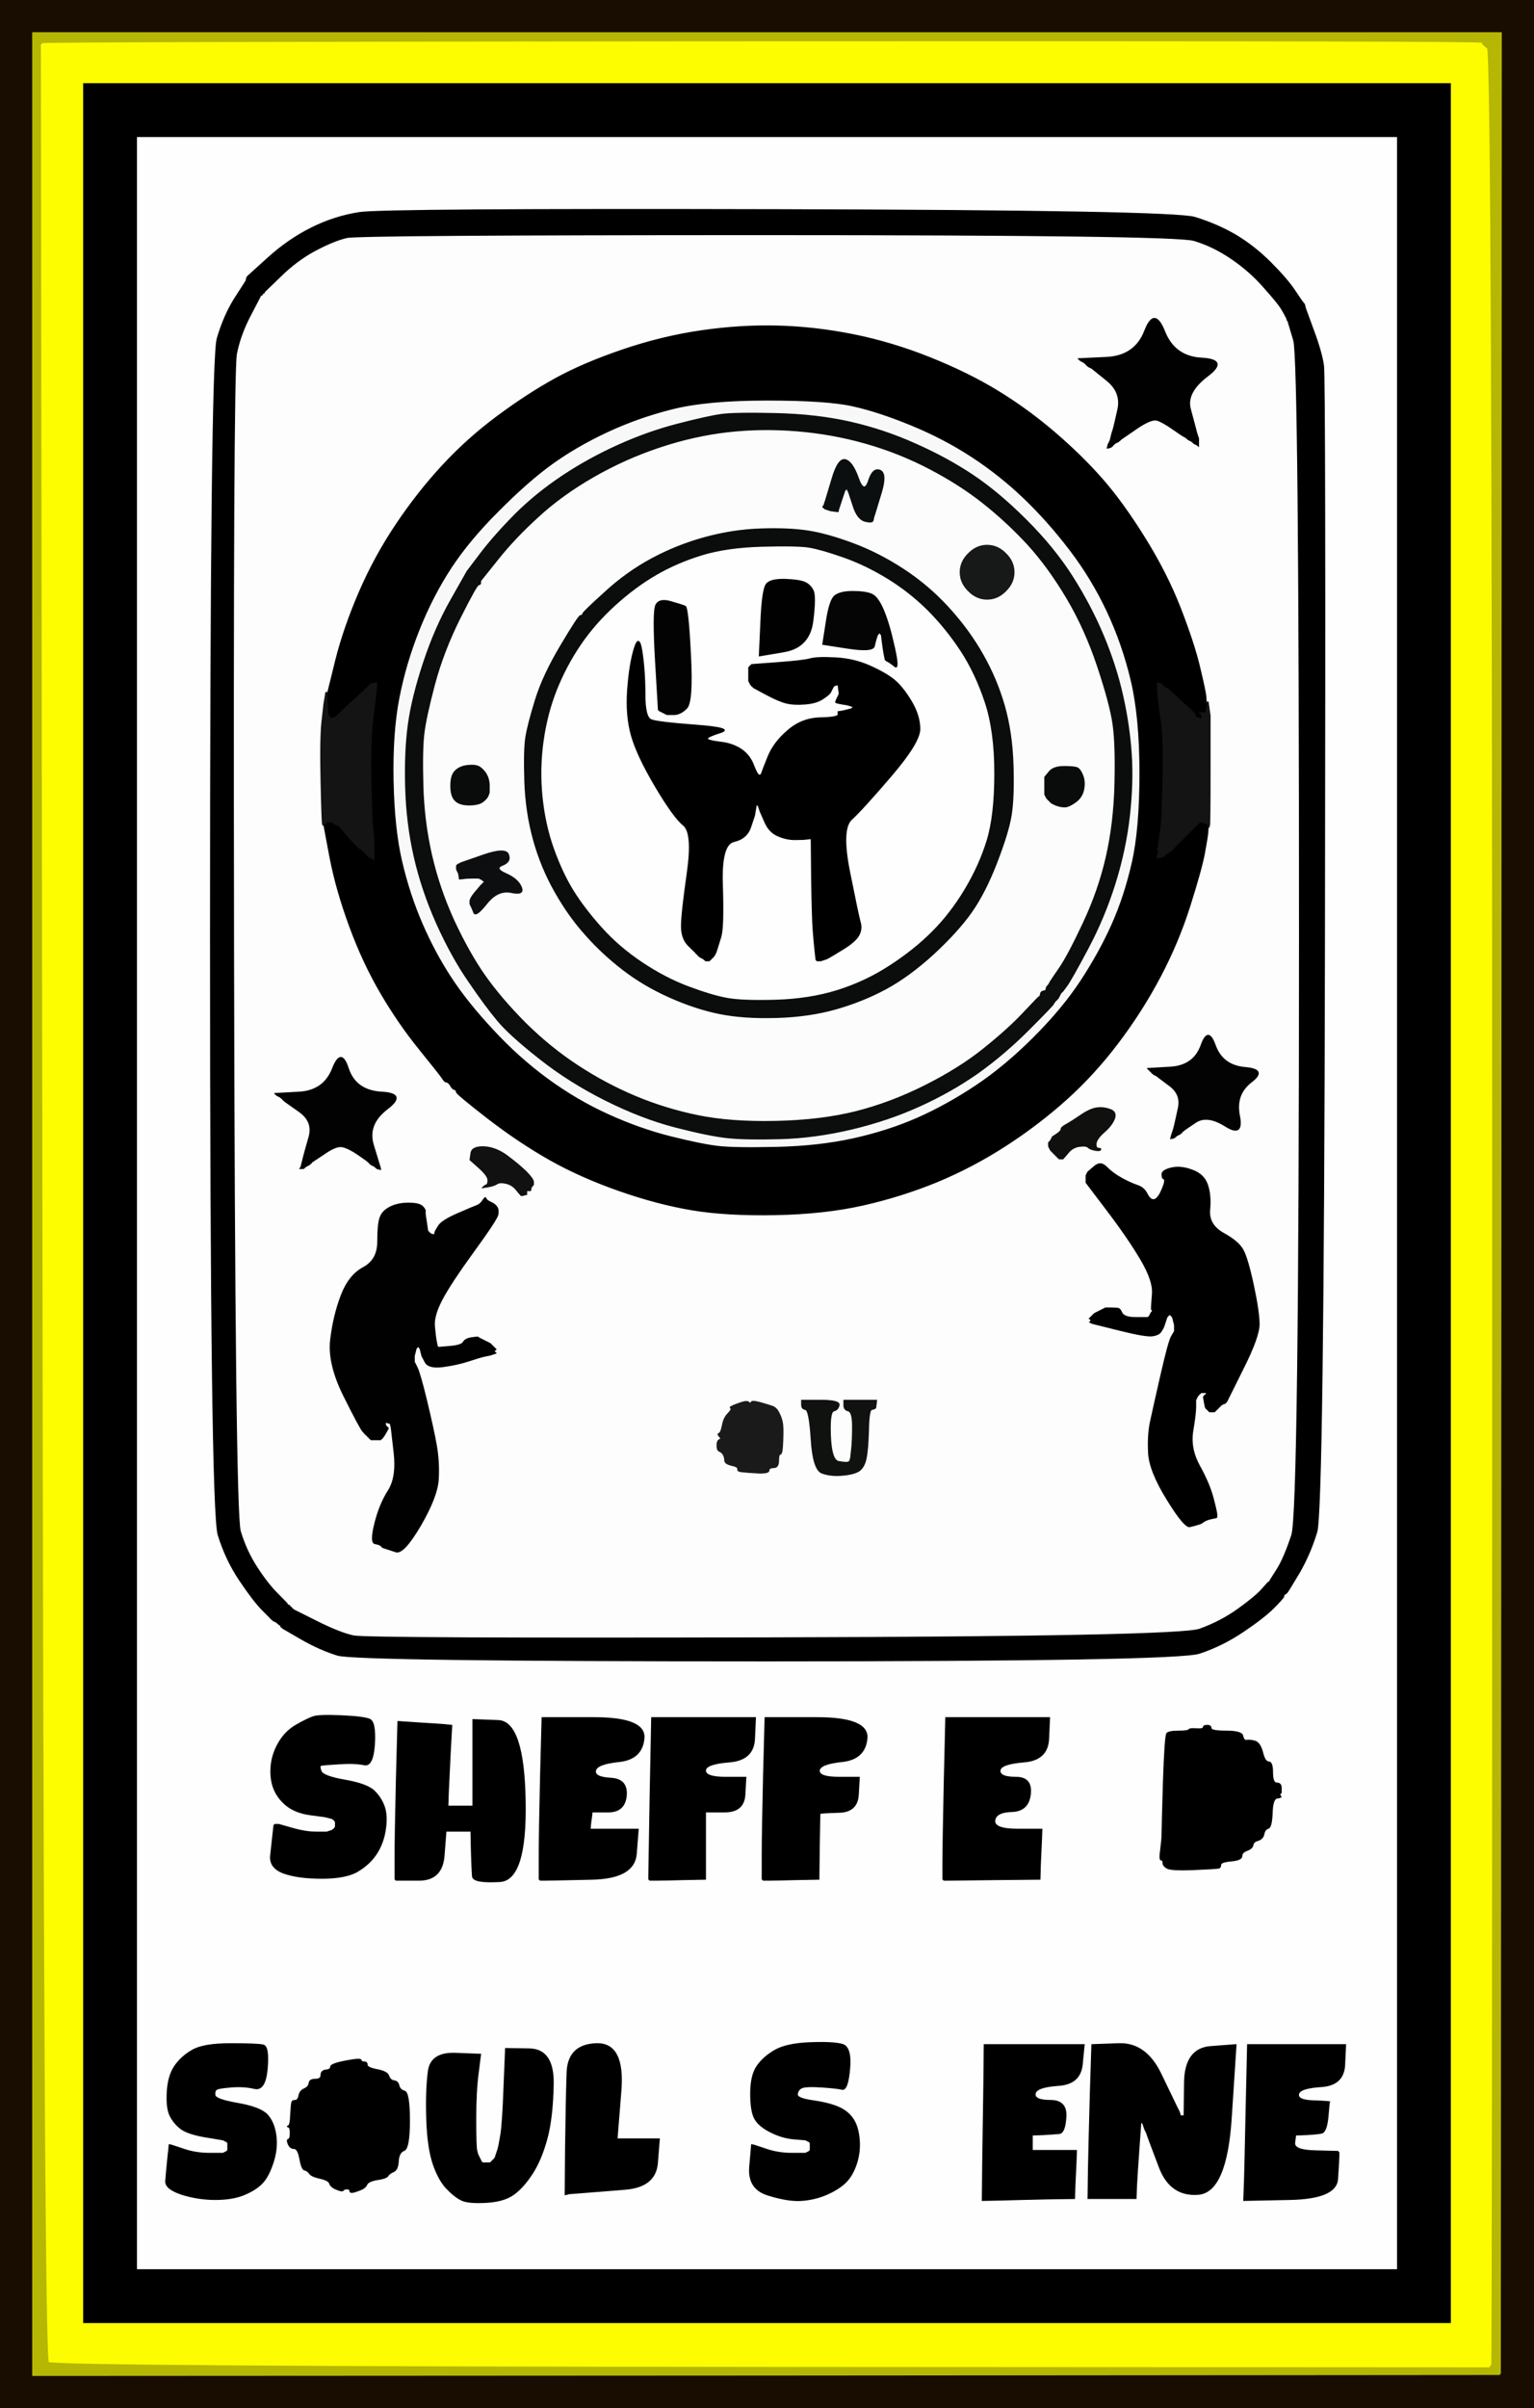 <!-- Created with clker.com Auto tracing tool http://www.clker.com) --> 
<svg 
   xmlns='http://www.w3.org/2000/svg'
   width='798'
   height='1252'>
<rect width="100%" height="100%" fill="#808080" stroke="none"/>
<path style='opacity:1;fill:#FEFEFE;fill-rule:evenodd;stroke:#FEFEFE;stroke-width:0.5px;stroke-linecap:butt;stroke-linejoin:miter;stroke-opacity:1;' d='M 71.0 625.5 L 71.0 71.0 L 399.0 71.0 L 727.0 71.0 L 727.0 625.5 L 727.0 1180.0 L 399.0 1180.0 L 71.0 1180.0 L 71.0 625.5 z 
M 677.8 158.0 L 678.0 159.0 L 678.2 159.0 Q 678.5 159.0 678.8 159.5 L 679.0 160.0 L 683.2 171.5 Q 687.5 183.0 688.5 190.0 Q 689.5 197.0 689.0 491.0 Q 688.5 785.0 685.0 796.5 Q 681.5 808.0 675.8 817.8 Q 670.0 827.5 669.5 828.0 Q 669.0 828.5 668.5 828.8 L 668.0 829.0 L 667.8 830.0 Q 667.5 831.0 662.5 836.0 Q 657.5 841.0 646.8 848.2 Q 636.0 855.5 624.0 859.5 Q 612.0 863.5 398.5 863.5 Q 185.0 863.5 175.5 860.5 Q 166.0 857.5 156.5 852.0 L 147.0 846.5 L 146.8 846.2 L 146.5 846.0 L 146.2 845.8 L 146.0 845.5 L 146.0 845.2 L 146.0 845.0 L 145.5 844.8 L 145.0 844.5 L 144.8 844.2 L 144.5 844.0 L 144.2 843.8 L 144.0 843.5 L 143.0 843.0 L 142.0 842.5 L 141.8 842.2 L 141.5 842.0 L 141.2 841.8 Q 141.0 841.5 136.5 837.0 Q 132.0 832.5 124.8 821.8 Q 117.5 811.0 113.5 798.0 Q 109.5 785.0 109.5 486.5 Q 109.5 188.0 113.0 176.0 Q 116.5 164.0 122.2 155.0 L 128.0 146.0 L 128.2 145.5 Q 128.5 145.0 128.8 145.0 L 129.0 145.0 L 129.2 144.5 Q 129.5 144.0 129.8 144.0 L 130.0 144.0 L 138.0 135.8 Q 146.0 127.5 157.5 121.0 Q 169.0 114.5 178.5 112.0 Q 188.0 109.5 399.0 109.5 Q 610.0 109.5 621.5 113.0 Q 633.0 116.5 642.8 122.2 Q 652.5 128.0 661.0 136.5 Q 669.5 145.0 673.5 151.0 Q 677.5 157.0 677.8 158.0 z 
M 142.0 953.5 L 142.5 949.0 L 142.8 948.8 L 143.0 948.5 L 144.0 948.5 L 145.0 948.5 L 152.0 950.5 Q 159.0 952.5 164.5 952.5 L 170.0 952.5 L 171.5 952.0 L 173.0 951.5 L 173.2 951.2 L 173.5 951.0 L 173.8 950.8 L 174.0 950.5 L 174.2 950.2 L 174.5 950.0 L 174.5 948.5 L 174.5 947.0 L 174.2 946.8 L 174.0 946.5 L 173.8 946.2 L 173.5 946.0 L 173.2 945.8 L 173.0 945.5 L 171.0 945.0 L 169.0 944.5 L 161.5 943.5 Q 154.0 942.5 149.2 938.8 Q 144.5 935.0 142.5 930.0 Q 140.5 925.0 141.0 918.5 Q 141.5 912.0 145.0 906.0 Q 148.5 900.0 154.2 896.8 Q 160.0 893.5 163.0 892.5 Q 166.0 891.5 177.5 892.0 Q 189.0 892.5 192.2 893.8 Q 195.5 895.0 194.8 906.8 Q 194.0 918.5 189.5 917.5 Q 185.0 916.5 176.5 917.0 Q 168.0 917.5 167.0 917.8 Q 166.0 918.0 167.0 920.8 Q 168.0 923.5 179.5 925.5 Q 191.0 927.5 194.8 931.2 Q 198.5 935.0 200.0 939.5 Q 201.5 944.0 200.5 951.0 Q 199.5 958.0 196.0 963.5 Q 192.5 969.0 186.2 972.8 Q 180.0 976.5 167.5 976.5 Q 155.0 976.5 147.5 973.8 Q 140.0 971.0 140.8 964.5 Q 141.5 958.0 142.0 953.5 z 
M 281.2 923.0 L 282.0 893.0 L 309.0 893.0 Q 336.0 893.0 335.0 903.8 Q 334.0 914.5 322.2 915.8 Q 310.5 917.0 309.8 920.5 Q 309.0 924.0 317.8 924.5 Q 326.5 925.0 325.8 933.5 Q 325.0 942.0 316.5 942.0 L 308.0 942.0 L 307.8 944.0 Q 307.5 946.0 307.2 948.5 L 307.0 951.0 L 319.5 951.0 L 332.0 951.0 L 331.0 963.8 Q 330.0 976.5 308.0 977.0 Q 286.0 977.5 283.5 977.5 L 281.0 977.5 L 280.8 977.2 L 280.5 977.0 L 280.5 965.0 Q 280.5 953.0 281.2 923.0 z 
M 338.2 933.5 L 339.0 893.0 L 366.0 893.0 L 393.0 893.0 L 392.5 904.0 Q 392.0 915.0 379.5 916.0 Q 367.0 917.0 367.0 920.5 Q 367.0 924.0 377.5 924.0 L 388.0 924.0 L 387.5 933.0 Q 387.0 942.0 377.0 942.0 L 367.0 942.0 L 367.0 959.5 L 367.0 977.0 L 356.0 977.2 Q 345.0 977.5 341.5 977.5 L 338.0 977.5 L 337.8 977.2 L 337.5 977.0 L 337.5 975.5 Q 337.5 974.0 338.2 933.5 z 
M 397.2 923.0 L 398.0 893.0 L 425.0 893.0 Q 452.0 893.0 451.0 903.8 Q 450.0 914.5 438.2 915.8 Q 426.5 917.0 426.2 920.5 Q 426.0 924.0 436.5 924.0 L 447.0 924.0 L 446.5 933.0 Q 446.0 942.0 436.5 942.2 Q 427.0 942.5 426.8 942.8 L 426.5 943.0 L 426.2 960.0 L 426.0 977.0 L 414.5 977.2 Q 403.0 977.5 400.0 977.5 L 397.0 977.5 L 396.8 977.2 L 396.5 977.0 L 396.5 965.0 Q 396.5 953.0 397.2 923.0 z 
M 491.2 926.5 L 492.0 893.0 L 519.0 893.0 L 546.0 893.0 L 545.5 904.0 Q 545.0 915.0 532.8 916.0 Q 520.5 917.0 520.2 920.5 Q 520.0 924.0 528.5 924.0 Q 537.0 924.0 536.0 932.8 Q 535.0 941.5 526.5 941.8 Q 518.0 942.0 517.5 946.5 Q 517.0 951.0 529.5 951.0 L 542.0 951.0 L 541.8 956.5 Q 541.5 962.0 541.2 969.5 L 541.0 977.0 L 519.0 977.2 Q 497.0 977.5 494.0 977.5 L 491.0 977.5 L 490.8 977.2 L 490.5 977.0 L 490.5 968.5 Q 490.5 960.0 491.2 926.5 z 
M 246.0 916.5 L 246.0 894.0 L 259.2 894.5 Q 272.5 895.0 273.2 936.2 Q 274.0 977.5 260.0 978.2 Q 246.0 979.0 245.8 975.5 Q 245.5 972.0 245.2 962.0 L 245.0 952.0 L 238.5 952.0 L 232.0 952.0 L 231.0 964.8 Q 230.0 977.5 218.0 977.5 L 206.0 977.5 L 205.8 977.2 L 205.5 977.0 L 205.5 966.0 Q 205.5 955.0 206.2 925.0 L 207.0 895.0 L 219.0 895.8 Q 231.0 896.5 233.0 896.8 L 235.0 897.0 L 234.2 911.5 Q 233.5 926.0 233.2 932.5 L 233.0 939.0 L 239.5 939.0 L 246.0 939.0 L 246.0 916.5 z 
M 666.5 929.5 L 666.5 932.0 L 666.0 932.5 Q 665.5 933.0 666.2 933.8 Q 667.0 934.5 664.5 934.8 Q 662.0 935.0 661.8 942.5 Q 661.5 950.0 659.8 950.5 Q 658.0 951.0 657.5 953.5 Q 657.0 956.0 654.5 956.8 Q 652.0 957.5 651.8 959.2 Q 651.5 961.0 648.8 962.0 Q 646.0 963.0 646.0 965.0 Q 646.0 967.0 640.5 967.5 Q 635.0 968.0 635.0 969.5 Q 635.0 971.0 634.0 971.2 Q 633.0 971.5 621.0 972.0 Q 609.0 972.5 607.0 971.2 Q 605.0 970.0 605.0 968.5 Q 605.0 967.0 604.0 967.0 Q 603.0 967.0 603.8 961.5 Q 604.5 956.0 604.5 953.5 Q 604.5 951.0 605.2 926.8 Q 606.0 902.5 607.0 901.2 Q 608.0 900.0 613.0 900.0 Q 618.0 900.0 618.5 899.2 Q 619.0 898.5 622.5 898.8 Q 626.0 899.0 626.0 898.0 Q 626.0 897.0 628.0 897.0 Q 630.0 897.0 630.0 898.5 Q 630.0 900.0 638.0 900.0 Q 646.0 900.0 646.5 902.5 Q 647.0 905.0 648.5 904.8 Q 650.0 904.5 652.8 905.2 Q 655.5 906.0 656.8 911.0 Q 658.0 916.0 660.0 916.0 Q 662.0 916.0 662.0 921.5 Q 662.0 927.0 664.2 927.0 Q 666.5 927.0 666.5 929.5 z 
M 87.0 1125.0 L 87.5 1120.0 L 87.8 1117.5 L 88.0 1115.0 L 89.0 1115.2 L 90.0 1115.5 L 96.0 1117.5 Q 102.0 1119.5 109.0 1119.5 L 116.0 1119.5 L 117.0 1119.0 L 118.0 1118.5 L 118.2 1118.2 L 118.5 1118.0 L 118.5 1116.0 L 118.5 1114.0 L 118.2 1113.8 L 118.0 1113.5 L 117.0 1113.0 L 116.0 1112.5 L 107.0 1111.0 Q 98.0 1109.5 94.2 1106.8 Q 90.5 1104.0 88.5 1100.0 Q 86.5 1096.0 87.0 1087.5 Q 87.5 1079.0 91.0 1074.0 Q 94.5 1069.0 100.2 1065.8 Q 106.0 1062.5 120.0 1062.5 Q 134.0 1062.5 137.0 1063.2 Q 140.0 1064.0 139.0 1075.5 Q 138.0 1087.0 132.5 1085.8 Q 127.0 1084.5 120.5 1085.0 Q 114.0 1085.5 112.8 1086.2 Q 111.5 1087.0 111.8 1089.2 Q 112.0 1091.5 123.5 1093.5 Q 135.0 1095.5 138.8 1099.2 Q 142.5 1103.0 143.5 1110.0 Q 144.5 1117.0 142.0 1124.5 Q 139.5 1132.0 136.2 1135.2 Q 133.0 1138.5 127.0 1141.0 Q 121.0 1143.5 112.0 1143.5 Q 103.0 1143.5 94.5 1140.8 Q 86.0 1138.0 86.2 1134.0 Q 86.5 1130.0 87.0 1125.0 z 
M 390.0 1126.5 L 391.0 1115.0 L 392.0 1115.2 L 393.0 1115.5 L 399.0 1117.5 Q 405.0 1119.5 412.0 1119.5 L 419.0 1119.5 L 420.0 1119.0 L 421.0 1118.5 L 421.2 1118.2 L 421.5 1118.0 L 421.5 1116.0 L 421.5 1114.0 L 421.2 1113.8 L 421.0 1113.5 L 420.0 1113.0 L 419.0 1112.5 L 413.0 1112.0 Q 407.0 1111.5 401.0 1108.5 Q 395.0 1105.5 392.8 1101.8 Q 390.5 1098.0 390.5 1088.5 Q 390.5 1079.0 393.8 1074.2 Q 397.0 1069.5 403.0 1066.0 Q 409.0 1062.5 421.0 1062.0 Q 433.0 1061.5 438.0 1062.8 Q 443.0 1064.0 442.0 1075.5 Q 441.0 1087.0 438.0 1086.2 Q 435.0 1085.5 427.0 1085.0 Q 419.0 1084.5 417.0 1085.5 Q 415.0 1086.5 414.8 1088.8 Q 414.5 1091.0 423.2 1092.2 Q 432.0 1093.5 436.8 1095.8 Q 441.5 1098.0 444.0 1102.0 Q 446.5 1106.0 447.0 1112.5 Q 447.5 1119.0 445.5 1125.0 Q 443.5 1131.0 440.0 1134.5 Q 436.5 1138.0 430.2 1140.8 Q 424.0 1143.5 417.0 1144.0 Q 410.0 1144.5 399.5 1141.2 Q 389.0 1138.0 390.0 1126.5 z 
M 323.0 1087.0 L 321.0 1112.0 L 332.0 1112.0 L 343.0 1112.0 L 342.0 1124.5 Q 341.0 1137.0 325.0 1138.2 Q 309.0 1139.5 302.5 1140.0 L 296.0 1140.5 L 295.0 1140.8 L 294.0 1141.0 L 294.2 1116.5 Q 294.5 1092.0 295.0 1077.5 Q 295.5 1063.0 310.2 1062.5 Q 325.0 1062.0 323.0 1087.0 z 
M 612.0 1095.0 L 612.5 1096.0 L 613.0 1097.0 L 613.5 1098.0 L 613.8 1099.0 L 614.0 1100.0 L 615.0 1100.0 L 616.0 1100.0 L 616.2 1082.5 Q 616.5 1065.0 629.8 1064.0 L 643.0 1063.0 L 640.5 1101.2 Q 638.0 1139.5 623.5 1140.8 Q 609.0 1142.0 603.2 1127.0 Q 597.5 1112.0 597.0 1110.5 L 596.5 1109.0 L 596.0 1108.0 L 595.5 1107.0 L 595.0 1105.5 L 594.5 1104.0 L 594.2 1103.8 L 594.0 1103.5 L 593.8 1103.2 L 593.5 1103.0 L 592.5 1117.0 Q 591.5 1131.0 591.2 1137.0 L 591.0 1143.0 L 578.5 1143.0 L 566.0 1143.0 L 566.2 1128.0 Q 566.5 1113.0 567.2 1088.0 L 568.0 1063.0 L 582.0 1062.5 Q 596.0 1062.0 603.8 1078.0 Q 611.5 1094.0 612.0 1095.0 z 
M 511.8 1083.5 L 512.0 1063.0 L 538.0 1063.0 L 564.0 1063.0 L 563.0 1073.2 Q 562.0 1083.5 550.5 1084.2 Q 539.0 1085.0 538.5 1088.5 Q 538.0 1092.0 546.5 1092.0 Q 555.0 1092.0 554.5 1100.5 Q 554.0 1109.0 551.0 1109.2 Q 548.0 1109.5 542.5 1109.8 L 537.0 1110.0 L 537.0 1114.0 L 537.0 1118.0 L 548.5 1118.0 L 560.0 1118.0 L 559.8 1123.5 Q 559.5 1129.0 559.2 1136.0 L 559.0 1143.0 L 545.0 1143.2 Q 531.0 1143.5 521.0 1143.8 L 511.0 1144.0 L 511.2 1124.0 Q 511.5 1104.0 511.8 1083.5 z 
M 648.2 1098.0 L 649.0 1063.0 L 674.5 1063.0 L 700.0 1063.0 L 699.5 1073.5 Q 699.0 1084.0 687.5 1084.8 Q 676.0 1085.5 675.5 1088.8 Q 675.0 1092.0 683.5 1092.2 Q 692.0 1092.5 691.8 1092.8 L 691.5 1093.0 L 690.8 1100.8 Q 690.0 1108.5 687.5 1109.0 Q 685.0 1109.5 679.5 1109.8 L 674.0 1110.0 L 673.5 1114.0 Q 673.0 1118.0 684.5 1118.2 L 696.0 1118.5 L 696.2 1118.8 L 696.5 1119.0 L 696.5 1121.0 Q 696.5 1123.0 695.8 1133.0 Q 695.0 1143.0 671.0 1143.5 L 647.0 1144.0 L 647.2 1138.5 Q 647.5 1133.0 648.2 1098.0 z 
M 262.2 1084.5 L 263.0 1065.0 L 275.5 1065.2 Q 288.0 1065.5 287.8 1083.2 Q 287.5 1101.0 284.5 1112.0 Q 281.5 1123.0 276.8 1130.2 Q 272.0 1137.5 267.0 1141.0 Q 262.0 1144.5 253.0 1145.0 Q 244.0 1145.5 240.5 1144.0 Q 237.0 1142.5 232.8 1138.2 Q 228.5 1134.0 225.5 1125.5 Q 222.5 1117.0 222.0 1102.0 Q 221.5 1087.0 222.8 1077.0 Q 224.0 1067.0 237.0 1067.5 L 250.0 1068.0 L 248.8 1077.5 Q 247.5 1087.0 247.5 1101.5 Q 247.5 1116.0 248.0 1118.0 L 248.5 1120.0 L 249.0 1121.0 L 249.5 1122.0 L 250.0 1123.0 L 250.5 1124.0 L 250.8 1124.2 L 251.0 1124.5 L 253.0 1124.5 L 255.0 1124.5 L 255.2 1124.2 L 255.5 1124.0 L 255.8 1123.8 L 256.0 1123.5 L 256.2 1123.2 L 256.5 1123.0 L 256.8 1122.8 L 257.0 1122.5 L 257.2 1122.2 L 257.5 1122.0 L 258.0 1120.5 L 258.5 1119.0 L 259.0 1117.5 Q 259.5 1116.0 260.5 1110.0 Q 261.5 1104.0 262.2 1084.5 z 
M 179.8 1071.5 Q 187.5 1070.0 187.8 1071.0 Q 188.0 1072.0 189.5 1072.0 Q 191.0 1072.0 191.0 1073.5 Q 191.0 1075.0 196.2 1076.0 Q 201.5 1077.0 202.2 1079.2 Q 203.0 1081.5 205.0 1081.8 Q 207.0 1082.0 207.5 1084.2 Q 208.0 1086.5 210.5 1087.2 Q 213.0 1088.0 213.0 1102.5 Q 213.0 1117.0 210.2 1118.0 Q 207.5 1119.0 207.2 1123.5 Q 207.0 1128.0 204.8 1129.0 Q 202.5 1130.0 201.8 1131.2 Q 201.0 1132.5 196.2 1133.2 Q 191.5 1134.0 190.8 1135.8 Q 190.0 1137.5 187.5 1138.5 Q 185.0 1139.5 183.5 1139.8 Q 182.0 1140.0 182.0 1139.0 Q 182.0 1138.0 180.5 1138.0 Q 179.0 1138.0 178.5 1138.8 Q 178.0 1139.5 175.0 1138.2 Q 172.0 1137.0 171.5 1135.2 Q 171.0 1133.5 166.5 1132.5 Q 162.0 1131.5 161.0 1130.0 Q 160.0 1128.5 158.5 1128.2 Q 157.0 1128.0 156.0 1122.5 Q 155.0 1117.0 153.0 1117.0 Q 151.0 1117.0 150.0 1114.8 Q 149.0 1112.5 150.0 1112.2 Q 151.0 1112.0 151.0 1109.0 Q 151.0 1106.0 150.0 1105.8 Q 149.0 1105.5 150.0 1105.2 Q 151.0 1105.0 151.2 1099.5 Q 151.5 1094.0 151.8 1093.0 Q 152.0 1092.0 153.5 1092.0 Q 155.0 1092.0 155.5 1089.5 Q 156.0 1087.0 158.2 1086.0 Q 160.5 1085.0 160.8 1083.0 Q 161.0 1081.0 164.0 1081.0 Q 167.0 1081.0 167.0 1078.8 Q 167.0 1076.5 169.5 1076.2 Q 172.0 1076.0 172.0 1074.5 Q 172.0 1073.0 179.8 1071.5 z 
'/>
<path style='opacity:1;fill:#000000;fill-rule:evenodd;stroke:#000000;stroke-width:0.5px;stroke-linecap:butt;stroke-linejoin:miter;stroke-opacity:1;' d='M 43.0 625.5 L 43.0 43.0 L 399.0 43.0 L 755.0 43.0 L 755.0 625.5 L 755.0 1208.0 L 399.0 1208.0 L 43.0 1208.0 L 43.0 625.5 z 
M 71.0 625.5 L 71.0 71.0 L 399.0 71.0 L 727.0 71.0 L 727.0 625.5 L 727.0 1180.0 L 399.0 1180.0 L 71.0 1180.0 L 71.0 625.5 z 
'/>
<path style='opacity:1;fill:#190D01;fill-rule:evenodd;stroke:#190D01;stroke-width:0.5px;stroke-linecap:butt;stroke-linejoin:miter;stroke-opacity:1;' d='M 0.0 626.0 L 0.0 0.0 L 399.0 0.0 L 798.0 0.0 L 798.0 626.0 L 798.0 1252.0 L 399.0 1252.0 L 0.0 1252.0 L 0.0 626.0 z 
M 18.0 17.8 L 18.0 17.5 L 399.5 17.2 L 781.0 17.0 L 780.8 625.5 L 780.5 1234.0 L 780.2 1234.0 L 780.0 1234.0 L 780.0 1234.2 L 780.0 1234.5 L 398.5 1234.8 L 17.0 1235.0 L 17.0 627.0 L 17.0 19.0 L 17.2 18.5 Q 17.5 18.0 17.8 18.0 L 18.0 18.0 L 18.0 17.8 z 
'/>
<path style='opacity:1;fill:#000000;fill-rule:evenodd;stroke:#000000;stroke-width:0.5px;stroke-linecap:butt;stroke-linejoin:miter;stroke-opacity:1;' d='M 627.8 362.0 L 628.0 365.0 L 627.8 367.5 L 627.5 370.0 L 627.2 370.2 L 627.0 370.5 L 626.8 370.8 L 626.5 371.0 L 626.2 370.8 L 626.0 370.5 L 625.0 370.5 L 624.0 370.5 L 624.2 370.8 L 624.5 371.0 L 624.8 371.2 L 625.0 371.5 L 625.2 371.8 L 625.5 372.0 L 625.5 372.5 L 625.5 373.0 L 625.2 373.2 L 625.0 373.5 L 624.8 373.8 L 624.5 374.0 L 624.2 373.8 L 624.0 373.5 L 623.0 373.2 L 622.0 373.0 L 621.8 372.0 L 621.5 371.0 L 621.2 370.8 Q 621.0 370.5 615.0 365.0 L 609.0 359.5 L 608.8 359.2 L 608.5 359.0 L 608.2 358.8 L 608.0 358.5 L 607.0 358.0 L 606.0 357.5 L 605.8 357.2 L 605.5 357.0 L 605.2 356.8 L 605.0 356.5 L 604.8 356.2 L 604.5 356.0 L 604.2 355.8 L 604.0 355.5 L 603.0 355.2 L 602.0 355.0 L 602.2 359.0 L 602.5 363.0 L 604.0 374.0 Q 605.5 385.0 605.0 405.5 Q 604.5 426.0 604.0 429.5 Q 603.5 433.0 603.0 437.0 L 602.5 441.0 L 602.2 441.2 L 602.0 441.5 L 602.2 441.8 L 602.5 442.0 L 602.5 442.5 L 602.5 443.0 L 602.2 444.5 L 602.0 446.0 L 603.5 445.8 L 605.0 445.5 L 605.2 445.2 L 605.5 445.0 L 605.8 444.8 L 606.0 444.5 L 606.2 444.2 L 606.5 444.0 L 606.8 443.8 L 607.0 443.5 L 608.0 443.0 L 609.0 442.5 L 609.2 442.2 L 609.5 442.0 L 615.0 436.5 Q 620.5 431.0 620.8 430.8 L 621.0 430.5 L 621.2 430.2 L 621.5 430.0 L 621.8 429.8 L 622.0 429.5 L 622.2 429.2 L 622.5 429.0 L 622.8 428.8 L 623.0 428.5 L 623.2 428.2 L 623.5 428.0 L 623.8 427.8 L 624.0 427.5 L 624.2 427.2 L 624.5 427.0 L 624.8 427.2 L 625.0 427.5 L 626.5 427.8 L 628.0 428.0 L 628.2 429.0 L 628.5 430.0 L 628.8 430.0 L 629.0 430.0 L 628.8 433.0 Q 628.5 436.0 627.0 444.0 Q 625.5 452.0 619.5 471.0 Q 613.5 490.0 604.0 508.0 Q 594.5 526.0 582.0 542.5 Q 569.5 559.0 555.0 572.0 Q 540.5 585.0 523.5 596.0 Q 506.5 607.0 487.8 614.8 Q 469.0 622.5 449.0 627.0 Q 429.0 631.5 403.5 632.0 Q 378.0 632.5 360.0 629.5 Q 342.0 626.5 322.0 619.5 Q 302.0 612.5 286.0 603.5 Q 270.0 594.5 253.5 581.8 Q 237.0 569.0 237.0 568.0 Q 237.0 567.0 236.0 566.8 Q 235.0 566.5 234.0 564.8 Q 233.0 563.0 232.0 563.0 Q 231.0 563.0 229.8 561.0 Q 228.5 559.0 217.8 545.8 Q 207.0 532.5 197.8 516.8 Q 188.5 501.0 181.5 482.0 Q 174.5 463.0 171.2 446.0 L 168.0 429.0 L 168.5 428.8 L 169.0 428.5 L 169.2 428.2 L 169.5 428.0 L 169.8 427.8 L 170.0 427.5 L 170.2 427.2 L 170.5 427.0 L 170.8 427.2 L 171.0 427.5 L 171.5 427.5 L 172.0 427.5 L 172.2 427.2 L 172.5 427.0 L 172.8 427.2 L 173.0 427.5 L 173.2 427.8 L 173.5 428.0 L 173.8 428.2 L 174.0 428.5 L 175.0 428.8 L 176.0 429.0 L 181.0 434.8 Q 186.0 440.5 187.0 441.0 Q 188.0 441.5 188.2 441.8 L 188.5 442.0 L 188.8 442.2 L 189.0 442.5 L 189.2 442.8 L 189.5 443.0 L 189.8 443.2 L 190.0 443.5 L 190.2 443.8 L 190.5 444.0 L 190.8 444.2 L 191.0 444.5 L 191.2 444.8 L 191.5 445.0 L 191.8 445.2 L 192.0 445.5 L 193.0 446.0 L 194.0 446.5 L 194.2 446.8 L 194.5 447.0 L 194.5 441.5 Q 194.5 436.0 194.0 432.0 Q 193.5 428.0 193.0 407.0 Q 192.5 386.0 194.0 373.5 L 195.5 361.0 L 195.8 358.0 L 196.0 355.0 L 194.5 355.2 L 193.0 355.5 L 192.8 355.8 L 192.5 356.0 L 192.2 356.2 L 192.0 356.5 L 191.8 356.8 L 191.5 357.0 L 191.2 357.2 L 191.0 357.5 L 190.8 357.8 L 190.5 358.0 L 190.2 358.2 L 190.0 358.5 L 184.2 363.8 Q 178.5 369.0 178.2 369.2 L 178.0 369.5 L 177.8 369.8 L 177.5 370.0 L 177.2 370.2 L 177.0 370.5 L 176.8 370.8 L 176.5 371.0 L 176.2 371.2 L 176.0 371.5 L 175.8 371.8 L 175.5 372.0 L 175.2 372.2 L 175.0 372.5 L 174.0 373.0 L 173.0 373.5 L 172.5 373.5 L 172.0 373.5 L 171.8 373.2 L 171.5 373.0 L 171.0 372.0 L 170.5 371.0 L 170.2 365.5 L 170.0 360.0 L 174.2 343.0 Q 178.5 326.0 186.5 307.5 Q 194.5 289.0 205.8 272.2 Q 217.0 255.5 230.0 241.5 Q 243.0 227.5 258.5 216.0 Q 274.0 204.5 288.5 196.5 Q 303.0 188.5 323.5 181.5 Q 344.0 174.5 364.5 171.5 Q 385.0 168.5 404.5 169.0 Q 424.0 169.5 444.0 173.5 Q 464.0 177.5 484.0 185.5 Q 504.0 193.5 519.5 203.0 Q 535.0 212.5 549.0 224.5 Q 563.0 236.5 573.8 248.8 Q 584.5 261.0 596.0 279.5 Q 607.5 298.0 614.5 316.0 Q 621.5 334.0 624.5 346.5 Q 627.5 359.0 627.8 362.0 z 
M 399.0 208.5 Q 430.0 208.5 443.5 211.5 Q 457.0 214.5 474.0 221.5 Q 491.0 228.5 505.5 238.0 Q 520.0 247.5 532.5 259.5 Q 545.0 271.5 556.2 286.2 Q 567.5 301.0 575.5 318.0 Q 583.5 335.0 588.0 354.0 Q 592.5 373.0 592.5 402.0 Q 592.5 431.0 588.5 448.5 Q 584.5 466.0 578.0 480.5 Q 571.5 495.0 562.0 509.5 Q 552.5 524.0 537.5 539.0 Q 522.5 554.0 507.5 564.0 Q 492.5 574.0 477.2 580.8 Q 462.0 587.5 444.0 591.5 Q 426.0 595.5 404.0 596.0 Q 382.0 596.5 373.5 595.5 Q 365.0 594.5 349.0 590.5 Q 333.0 586.5 316.5 579.0 Q 300.0 571.5 285.0 560.5 Q 270.0 549.5 256.8 535.2 Q 243.5 521.0 235.0 508.0 Q 226.5 495.0 220.0 480.0 Q 213.5 465.0 209.5 448.0 Q 205.5 431.0 205.0 406.0 Q 204.5 381.0 208.0 363.0 Q 211.5 345.0 218.5 327.5 Q 225.5 310.0 235.0 295.5 Q 244.5 281.0 259.8 265.8 Q 275.0 250.5 287.5 241.5 Q 300.0 232.5 316.0 225.0 Q 332.0 217.5 350.0 213.0 Q 368.0 208.5 399.0 208.5 z 
'/>
<path style='opacity:1;fill:#FEFEFE;fill-rule:evenodd;stroke:#FEFEFE;stroke-width:0.5px;stroke-linecap:butt;stroke-linejoin:miter;stroke-opacity:1;' d='M 396.5 284.0 Q 415.0 283.5 421.0 284.5 Q 427.0 285.5 438.5 289.5 Q 450.0 293.5 461.5 300.5 Q 473.0 307.5 482.8 317.2 Q 492.5 327.0 500.0 338.5 Q 507.5 350.0 512.5 365.0 Q 517.5 380.0 517.5 402.0 Q 517.5 424.0 513.5 437.0 Q 509.5 450.0 502.0 462.5 Q 494.5 475.0 485.0 484.5 Q 475.5 494.0 462.8 502.2 Q 450.0 510.5 435.5 515.0 Q 421.0 519.5 403.5 520.0 Q 386.0 520.5 378.0 519.0 Q 370.0 517.5 358.0 513.0 Q 346.0 508.5 334.0 500.5 Q 322.0 492.5 313.0 482.5 Q 304.0 472.5 298.2 463.2 Q 292.5 454.0 288.0 441.5 Q 283.5 429.0 282.0 414.5 Q 280.5 400.0 282.5 385.5 Q 284.5 371.0 289.5 358.5 Q 294.5 346.0 302.0 335.0 Q 309.5 324.0 320.0 314.5 Q 330.5 305.0 341.2 298.8 Q 352.0 292.5 365.0 288.5 Q 378.0 284.5 396.5 284.0 z 
M 408.0 338.8 L 395.0 341.0 L 395.8 323.5 Q 396.5 306.0 398.8 303.5 Q 401.0 301.0 408.5 301.2 Q 416.0 301.5 418.8 302.8 Q 421.5 304.0 423.0 307.0 Q 424.5 310.0 422.8 323.2 Q 421.0 336.5 408.0 338.8 z 
M 462.0 344.0 L 461.0 343.5 L 460.8 343.2 L 460.5 343.0 L 460.0 340.5 Q 459.5 338.0 459.0 334.0 L 458.5 330.0 L 458.2 329.8 L 458.0 329.5 L 457.8 329.2 L 457.5 329.0 L 457.2 329.2 L 457.0 329.5 L 456.8 329.8 L 456.5 330.0 L 456.0 331.5 Q 455.5 333.0 454.8 336.0 Q 454.0 339.0 441.0 337.0 L 428.0 335.0 L 429.8 323.5 Q 431.5 312.0 434.2 309.8 Q 437.0 307.5 443.5 307.5 Q 450.0 307.5 453.2 308.8 Q 456.5 310.0 459.5 317.0 Q 462.5 324.0 465.2 336.2 Q 468.0 348.5 465.5 346.5 Q 463.0 344.5 462.0 344.0 z 
M 350.5 371.5 L 347.0 371.5 L 346.0 371.0 L 345.0 370.5 L 344.0 370.0 L 343.0 369.5 L 342.8 369.2 L 342.5 369.0 L 341.0 343.5 Q 339.5 318.0 341.2 314.5 Q 343.0 311.0 349.0 312.8 Q 355.0 314.5 356.5 315.2 Q 358.0 316.0 359.2 340.5 Q 360.5 365.0 357.2 368.2 Q 354.0 371.5 350.5 371.5 z 
M 436.0 371.5 L 436.0 370.0 L 437.5 369.8 L 439.0 369.5 L 441.0 369.0 L 443.0 368.5 L 443.2 368.2 L 443.5 368.0 L 443.8 367.8 L 444.0 367.5 L 442.5 367.0 L 441.0 366.5 L 438.0 366.0 Q 435.0 365.5 434.8 365.2 Q 434.5 365.0 435.5 363.0 L 436.5 361.0 L 436.5 360.5 L 436.5 360.0 L 436.2 358.0 L 436.0 356.0 L 435.0 356.2 L 434.0 356.5 L 433.8 356.8 L 433.5 357.0 L 433.0 358.0 L 432.5 359.0 L 432.0 360.0 Q 431.5 361.0 428.2 363.2 Q 425.0 365.5 419.0 366.0 Q 413.0 366.5 409.0 365.5 Q 405.0 364.5 398.5 361.0 L 392.0 357.5 L 391.8 357.2 L 391.5 357.0 L 391.2 356.8 L 391.0 356.5 L 390.8 356.2 L 390.5 356.0 L 390.0 355.0 L 389.5 354.0 L 389.5 350.5 L 389.5 347.0 L 389.8 346.8 L 390.0 346.5 L 390.2 346.2 L 390.5 346.0 L 390.8 345.8 L 391.0 345.5 L 404.5 344.5 Q 418.0 343.5 421.5 342.5 Q 425.0 341.5 434.5 342.0 Q 444.0 342.5 452.0 346.0 Q 460.0 349.5 464.8 353.2 Q 469.5 357.0 474.0 364.5 Q 478.5 372.0 478.5 379.0 Q 478.5 386.0 463.5 403.5 Q 448.5 421.0 443.0 426.0 Q 437.5 431.0 442.0 453.5 Q 446.5 476.0 447.5 479.5 Q 448.5 483.0 446.8 486.2 Q 445.0 489.5 438.5 493.5 Q 432.0 497.5 431.0 498.0 L 430.0 498.5 L 428.5 499.0 L 427.0 499.5 L 426.0 499.5 L 425.0 499.5 L 424.8 499.2 L 424.5 499.0 L 424.0 494.5 Q 423.5 490.0 423.0 483.5 Q 422.5 477.0 422.2 456.5 L 422.0 436.0 L 420.0 436.2 Q 418.0 436.5 413.5 436.5 Q 409.0 436.5 404.5 434.5 Q 400.0 432.5 397.8 427.2 L 395.5 422.0 L 395.0 420.5 L 394.5 419.0 L 394.2 418.8 L 394.0 418.5 L 393.8 418.2 L 393.5 418.0 L 393.0 421.0 L 392.5 424.0 L 390.5 430.0 Q 388.5 436.0 381.8 437.5 Q 375.0 439.0 375.8 460.5 Q 376.5 482.0 375.0 487.0 Q 373.5 492.0 373.0 493.5 L 372.5 495.0 L 372.0 496.0 L 371.5 497.0 L 371.2 497.2 L 371.0 497.5 L 370.8 497.8 L 370.5 498.0 L 370.2 498.2 L 370.0 498.5 L 369.8 498.8 L 369.5 499.0 L 369.2 499.2 L 369.0 499.5 L 368.0 499.5 L 367.0 499.5 L 366.8 499.2 L 366.5 499.0 L 366.2 498.8 L 366.0 498.5 L 365.0 498.0 L 364.0 497.5 L 363.8 497.2 L 363.5 497.0 L 363.2 496.8 L 363.0 496.5 L 362.8 496.2 L 362.5 496.0 L 362.2 495.8 L 362.0 495.5 L 361.8 495.2 Q 361.5 495.0 358.0 491.5 Q 354.5 488.0 354.5 481.5 Q 354.5 475.0 357.5 454.0 Q 360.5 433.0 355.5 429.0 Q 350.5 425.0 341.0 409.0 Q 331.5 393.0 328.5 382.5 Q 325.5 372.0 326.5 358.5 Q 327.5 345.0 330.0 337.0 Q 332.5 329.0 334.0 339.0 Q 335.5 349.0 335.5 361.0 Q 335.5 373.0 338.8 374.2 Q 342.0 375.5 362.0 377.0 Q 382.0 378.5 375.0 380.8 Q 368.0 383.0 368.0 384.0 Q 368.0 385.0 374.5 385.8 Q 381.0 386.5 385.5 389.5 Q 390.0 392.5 392.0 397.8 Q 394.0 403.0 395.0 403.0 Q 396.0 403.0 396.2 402.0 Q 396.5 401.0 399.5 393.5 Q 402.5 386.0 409.8 379.8 Q 417.0 373.5 426.5 373.2 Q 436.0 373.0 436.0 371.5 z 
'/>
<path style='opacity:1;fill:#FDFD00;fill-rule:evenodd;stroke:#FDFD00;stroke-width:0.5px;stroke-linecap:butt;stroke-linejoin:miter;stroke-opacity:1;' d='M 775.2 1230.5 L 775.0 1231.0 L 401.5 1230.8 Q 28.0 1230.5 25.2 1228.2 Q 22.5 1226.0 21.8 624.5 L 21.0 23.0 L 22.0 22.2 Q 23.0 21.5 397.0 21.2 Q 771.0 21.0 771.0 22.0 Q 771.0 23.0 773.8 25.0 Q 776.5 27.0 776.5 628.0 Q 776.5 1229.0 776.0 1229.5 Q 775.5 1230.0 775.2 1230.5 z 
M 43.0 625.5 L 43.0 43.0 L 399.0 43.0 L 755.0 43.0 L 755.0 625.5 L 755.0 1208.0 L 399.0 1208.0 L 43.0 1208.0 L 43.0 625.5 z 
'/>
<path style='opacity:1;fill:#000000;fill-rule:evenodd;stroke:#000000;stroke-width:0.5px;stroke-linecap:butt;stroke-linejoin:miter;stroke-opacity:1;' d='M 436.0 371.5 L 436.0 370.0 L 437.5 369.8 L 439.0 369.5 L 441.0 369.0 L 443.0 368.5 L 443.2 368.2 L 443.5 368.0 L 443.8 367.8 L 444.0 367.5 L 442.5 367.0 L 441.0 366.5 L 438.0 366.0 Q 435.0 365.5 434.8 365.2 Q 434.5 365.0 435.5 363.0 L 436.5 361.0 L 436.5 360.5 L 436.5 360.0 L 436.2 358.0 L 436.0 356.0 L 435.0 356.2 L 434.0 356.5 L 433.8 356.8 L 433.5 357.0 L 433.0 358.0 L 432.5 359.0 L 432.0 360.0 Q 431.5 361.0 428.2 363.2 Q 425.0 365.5 419.0 366.0 Q 413.0 366.5 409.0 365.5 Q 405.0 364.5 398.5 361.0 L 392.0 357.5 L 391.8 357.2 L 391.5 357.0 L 391.2 356.8 L 391.0 356.5 L 390.8 356.2 L 390.5 356.0 L 390.0 355.0 L 389.5 354.0 L 389.5 350.5 L 389.5 347.0 L 389.8 346.8 L 390.0 346.5 L 390.2 346.2 L 390.5 346.0 L 390.8 345.8 L 391.0 345.5 L 404.5 344.5 Q 418.0 343.5 421.5 342.5 Q 425.0 341.5 434.5 342.0 Q 444.0 342.5 452.0 346.0 Q 460.0 349.5 464.8 353.2 Q 469.5 357.0 474.0 364.5 Q 478.5 372.0 478.5 379.0 Q 478.5 386.0 463.5 403.5 Q 448.5 421.0 443.0 426.0 Q 437.5 431.0 442.0 453.5 Q 446.5 476.0 447.5 479.5 Q 448.5 483.0 446.8 486.2 Q 445.0 489.5 438.5 493.5 Q 432.0 497.5 431.0 498.0 L 430.0 498.5 L 428.5 499.0 L 427.0 499.5 L 426.0 499.5 L 425.0 499.5 L 424.8 499.2 L 424.5 499.0 L 424.0 494.5 Q 423.5 490.0 423.0 483.5 Q 422.5 477.0 422.2 456.5 L 422.0 436.0 L 420.0 436.2 Q 418.0 436.5 413.5 436.5 Q 409.0 436.5 404.5 434.5 Q 400.0 432.5 397.8 427.2 L 395.5 422.0 L 395.0 420.5 L 394.5 419.0 L 394.2 418.8 L 394.0 418.5 L 393.8 418.2 L 393.5 418.0 L 393.0 421.0 L 392.5 424.0 L 390.5 430.0 Q 388.5 436.0 381.8 437.5 Q 375.0 439.0 375.8 460.5 Q 376.5 482.0 375.0 487.0 Q 373.5 492.0 373.0 493.5 L 372.5 495.0 L 372.0 496.0 L 371.5 497.0 L 371.2 497.2 L 371.0 497.5 L 370.8 497.8 L 370.5 498.0 L 370.2 498.2 L 370.0 498.5 L 369.8 498.8 L 369.5 499.0 L 369.2 499.2 L 369.0 499.5 L 368.0 499.5 L 367.0 499.5 L 366.8 499.2 L 366.5 499.0 L 366.2 498.8 L 366.0 498.5 L 365.0 498.0 L 364.0 497.5 L 363.8 497.2 L 363.5 497.0 L 363.2 496.8 L 363.0 496.5 L 362.8 496.2 L 362.5 496.0 L 362.2 495.8 L 362.0 495.5 L 361.8 495.2 Q 361.5 495.0 358.0 491.5 Q 354.5 488.0 354.5 481.5 Q 354.5 475.0 357.5 454.0 Q 360.5 433.0 355.5 429.0 Q 350.5 425.0 341.0 409.0 Q 331.5 393.0 328.5 382.5 Q 325.5 372.0 326.5 358.5 Q 327.5 345.0 330.0 337.0 Q 332.5 329.0 334.0 339.0 Q 335.5 349.0 335.5 361.0 Q 335.5 373.0 338.8 374.2 Q 342.0 375.5 362.0 377.0 Q 382.0 378.5 375.0 380.8 Q 368.0 383.0 368.0 384.0 Q 368.0 385.0 374.5 385.8 Q 381.0 386.5 385.5 389.5 Q 390.0 392.5 392.0 397.8 Q 394.0 403.0 395.0 403.0 Q 396.0 403.0 396.2 402.0 Q 396.5 401.0 399.5 393.5 Q 402.5 386.0 409.8 379.8 Q 417.0 373.5 426.5 373.2 Q 436.0 373.0 436.0 371.5 z 
'/>
<path style='opacity:1;fill:#000000;fill-rule:evenodd;stroke:#000000;stroke-width:0.5px;stroke-linecap:butt;stroke-linejoin:miter;stroke-opacity:1;' d='M 677.2 159.5 L 678.0 159.0 L 678.0 159.2 Q 678.0 159.5 678.5 159.8 L 679.0 160.0 L 683.2 171.5 Q 687.5 183.0 688.5 190.0 Q 689.5 197.0 689.0 491.0 Q 688.5 785.0 685.0 796.5 Q 681.5 808.0 675.8 817.8 Q 670.0 827.5 669.5 828.0 Q 669.0 828.5 668.5 828.8 L 668.0 829.0 L 668.0 828.8 Q 668.0 828.5 665.5 829.0 L 663.0 829.5 L 662.8 829.8 L 662.5 830.0 L 662.0 831.5 L 661.5 833.0 L 661.2 833.2 L 661.0 833.5 L 660.0 833.5 L 659.0 833.5 L 658.0 833.2 L 657.0 833.0 L 657.0 832.0 L 657.0 831.0 L 658.0 831.0 L 659.0 831.0 L 659.2 829.0 L 659.5 827.0 L 659.5 826.0 Q 659.5 825.0 659.8 823.5 L 660.0 822.0 L 660.2 821.5 Q 660.5 821.0 664.0 815.5 Q 667.5 810.0 671.5 798.0 Q 675.5 786.0 675.5 486.5 Q 675.5 187.0 672.5 177.0 L 669.5 167.0 L 669.2 166.8 L 669.0 166.5 L 669.0 166.2 L 669.0 166.0 L 670.0 165.8 L 671.0 165.5 L 672.5 165.5 L 674.0 165.5 L 674.2 165.8 L 674.5 166.0 L 674.8 165.8 L 675.0 165.5 L 676.0 165.5 L 677.0 165.5 L 677.2 165.8 L 677.5 166.0 L 677.5 163.5 Q 677.5 161.0 677.0 160.5 Q 676.5 160.0 677.2 159.5 z 
'/>
<path style='opacity:1;fill:#000000;fill-rule:evenodd;stroke:#000000;stroke-width:0.5px;stroke-linecap:butt;stroke-linejoin:miter;stroke-opacity:1;' d='M 130.0 144.2 L 130.0 144.0 L 130.8 144.5 Q 131.5 145.0 132.0 146.0 L 132.5 147.0 L 132.8 147.2 L 133.0 147.5 L 134.0 148.0 L 135.0 148.5 L 134.8 148.8 L 134.5 149.0 L 134.2 149.2 L 134.0 149.5 L 134.2 149.8 L 134.5 150.0 L 134.8 150.2 L 135.0 150.5 L 134.0 151.0 L 133.0 151.5 L 134.5 152.0 Q 136.0 152.5 137.0 152.2 L 138.0 152.0 L 137.5 153.2 Q 137.0 154.5 136.0 154.8 Q 135.0 155.0 130.2 164.5 Q 125.5 174.0 123.5 184.0 Q 121.5 194.0 122.0 490.0 Q 122.5 786.0 125.5 796.0 Q 128.5 806.0 134.0 814.5 Q 139.5 823.0 144.5 828.0 Q 149.5 833.0 149.8 833.5 L 150.0 834.0 L 149.8 835.0 L 149.5 836.0 L 149.0 838.5 L 148.5 841.0 L 148.2 841.2 L 148.0 841.5 L 148.2 841.8 L 148.5 842.0 L 148.8 843.0 L 149.0 844.0 L 148.0 844.2 L 147.0 844.5 L 146.5 844.8 L 146.0 845.0 L 145.5 844.8 L 145.0 844.5 L 144.8 844.2 L 144.5 844.0 L 144.2 843.8 L 144.0 843.5 L 143.0 843.0 L 142.0 842.5 L 141.8 842.2 L 141.5 842.0 L 141.2 841.8 Q 141.0 841.5 136.5 837.0 Q 132.0 832.5 124.8 821.8 Q 117.5 811.0 113.5 798.0 Q 109.5 785.0 109.5 486.5 Q 109.5 188.0 113.0 176.0 Q 116.5 164.0 122.2 155.0 L 128.0 146.0 L 128.5 145.8 Q 129.0 145.5 129.0 145.2 L 129.0 145.0 L 129.5 144.8 Q 130.0 144.5 130.0 144.2 z 
'/>
<path style='opacity:1;fill:#FCFCFC;fill-rule:evenodd;stroke:#FCFCFC;stroke-width:0.5px;stroke-linecap:butt;stroke-linejoin:miter;stroke-opacity:1;' d='M 546.0 511.0 L 545.5 512.0 L 545.2 512.2 L 545.0 512.5 L 544.8 512.8 L 544.5 513.0 L 543.8 514.2 Q 543.0 515.5 543.0 515.8 L 543.0 516.0 L 542.5 516.2 Q 542.0 516.5 542.0 516.8 L 542.0 517.0 L 541.5 517.2 Q 541.0 517.5 541.0 517.8 L 541.0 518.0 L 540.5 518.2 Q 540.0 518.5 532.2 526.8 Q 524.5 535.0 511.8 545.2 Q 499.0 555.5 481.0 564.5 Q 463.0 573.5 445.0 578.0 Q 427.0 582.5 403.5 583.0 Q 380.0 583.5 363.0 580.0 Q 346.0 576.5 330.5 570.0 Q 315.0 563.5 300.5 554.0 Q 286.0 544.5 273.2 531.8 Q 260.5 519.0 252.2 507.2 Q 244.0 495.5 236.2 478.8 Q 228.5 462.0 224.5 444.5 Q 220.5 427.0 220.0 408.5 Q 219.5 390.0 221.0 378.5 Q 222.5 367.0 227.5 350.5 Q 232.5 334.0 240.8 318.5 L 249.0 303.0 L 249.5 302.8 Q 250.0 302.5 250.0 302.2 L 250.0 302.0 L 258.8 291.0 Q 267.5 280.0 279.8 268.8 Q 292.0 257.5 308.5 248.0 Q 325.0 238.5 343.0 232.5 Q 361.0 226.5 378.5 224.5 Q 396.0 222.5 414.5 224.0 Q 433.0 225.5 450.5 230.5 Q 468.0 235.5 483.8 243.8 Q 499.5 252.0 511.8 261.8 Q 524.0 271.5 534.8 283.2 Q 545.5 295.0 555.0 311.0 Q 564.5 327.0 571.0 346.5 Q 577.5 366.0 579.0 376.5 Q 580.5 387.0 580.0 407.5 Q 579.5 428.0 575.5 445.5 Q 571.5 463.0 563.5 480.0 Q 555.5 497.0 551.0 503.5 Q 546.5 510.0 546.0 511.0 z 
M 455.0 267.5 L 454.5 269.0 L 454.2 270.5 Q 454.0 272.0 450.0 271.0 Q 446.0 270.0 443.8 263.0 L 441.5 256.0 L 441.0 255.0 L 440.5 254.0 L 440.2 254.2 L 440.0 254.5 L 439.8 254.8 L 439.5 255.0 L 438.0 259.5 Q 436.5 264.0 436.2 265.0 L 436.0 266.0 L 434.0 265.8 L 432.0 265.5 L 430.5 265.0 L 429.0 264.5 L 428.8 264.2 L 428.5 264.0 L 428.2 263.8 L 428.0 263.5 L 428.2 263.2 L 428.5 263.0 L 429.0 261.5 L 429.5 260.0 L 432.8 249.0 Q 436.0 238.0 439.8 239.0 Q 443.5 240.0 446.5 248.5 Q 449.5 257.0 451.8 250.0 Q 454.0 243.0 457.8 244.5 Q 461.5 246.0 458.5 256.0 Q 455.5 266.0 455.0 267.5 z 
M 395.5 275.0 Q 410.0 274.5 420.0 276.0 Q 430.0 277.5 443.5 282.5 Q 457.0 287.5 470.0 296.0 Q 483.0 304.5 493.5 316.0 Q 504.0 327.5 511.2 340.2 Q 518.5 353.0 522.5 367.0 Q 526.5 381.0 527.0 398.0 Q 527.5 415.0 526.0 424.0 Q 524.5 433.0 518.5 448.5 Q 512.5 464.0 505.5 474.0 Q 498.5 484.0 485.8 495.8 Q 473.0 507.5 461.0 514.0 Q 449.0 520.5 435.0 524.5 Q 421.0 528.5 404.0 529.0 Q 387.0 529.5 374.5 527.0 Q 362.0 524.5 348.5 518.5 Q 335.0 512.5 324.2 504.2 Q 313.5 496.0 304.8 486.2 Q 296.0 476.5 288.8 463.8 Q 281.5 451.0 277.5 436.5 Q 273.5 422.0 273.0 406.0 Q 272.5 390.0 273.5 383.5 Q 274.5 377.0 278.5 364.0 Q 282.5 351.0 291.8 335.5 Q 301.0 320.0 302.0 320.0 Q 303.0 320.0 303.2 319.0 Q 303.5 318.0 314.8 307.8 Q 326.0 297.5 339.0 290.5 Q 352.0 283.5 366.5 279.5 Q 381.0 275.5 395.5 275.0 z 
M 513.5 283.5 Q 519.0 283.5 523.2 287.8 Q 527.5 292.0 527.5 297.5 Q 527.5 303.0 523.2 307.2 Q 519.0 311.5 513.5 311.5 Q 508.0 311.5 503.8 307.2 Q 499.5 303.0 499.5 297.5 Q 499.5 292.0 503.8 287.8 Q 508.0 283.5 513.5 283.5 z 
M 254.5 408.5 L 254.5 412.0 L 254.0 413.5 Q 253.5 415.0 251.2 416.8 Q 249.0 418.5 244.0 418.5 Q 239.0 418.5 236.8 416.2 Q 234.5 414.0 234.5 408.5 Q 234.5 403.0 236.8 400.8 Q 239.0 398.5 243.0 398.0 Q 247.0 397.5 249.0 398.5 Q 251.0 399.5 252.8 402.2 Q 254.5 405.0 254.5 408.5 z 
M 550.5 419.0 L 549.0 418.5 L 548.0 418.0 L 547.0 417.5 L 546.8 417.2 L 546.5 417.0 L 546.2 416.8 L 546.0 416.5 L 545.8 416.2 L 545.5 416.0 L 545.2 415.8 L 545.0 415.5 L 544.8 415.2 L 544.5 415.0 L 544.0 414.0 L 543.5 413.0 L 543.5 408.5 L 543.5 404.0 L 545.8 401.2 Q 548.0 398.5 553.5 398.5 Q 559.0 398.5 560.5 399.2 Q 562.0 400.0 563.2 403.0 Q 564.5 406.0 563.8 410.2 Q 563.0 414.5 559.5 417.0 Q 556.0 419.5 554.0 419.5 Q 552.0 419.5 550.5 419.0 z 
M 245.0 471.0 L 244.5 470.0 L 244.5 468.5 Q 244.5 467.0 247.2 463.8 L 250.0 460.5 L 250.2 460.2 L 250.5 460.0 L 250.8 459.8 L 251.0 459.5 L 251.2 459.2 L 251.5 459.0 L 251.8 458.8 L 252.0 458.5 L 251.8 458.2 L 251.5 458.0 L 251.2 457.8 L 251.0 457.5 L 250.0 457.0 L 249.0 456.5 L 246.0 456.5 Q 243.0 456.5 241.0 456.8 L 239.0 457.0 L 238.8 455.5 L 238.5 454.0 L 238.0 453.0 L 237.5 452.0 L 237.5 451.0 L 237.5 450.0 L 237.8 449.8 L 238.0 449.5 L 239.0 449.0 L 240.0 448.5 L 251.5 444.5 Q 263.0 440.5 264.5 444.2 Q 266.0 448.0 261.5 449.8 Q 257.0 451.5 263.2 454.2 Q 269.5 457.0 271.2 461.2 Q 273.0 465.5 266.0 464.0 Q 259.0 462.5 253.2 469.8 Q 247.5 477.0 246.5 474.5 Q 245.5 472.0 245.0 471.0 z 
'/>
<path style='opacity:1;fill:#000000;fill-rule:evenodd;stroke:#000000;stroke-width:0.5px;stroke-linecap:butt;stroke-linejoin:miter;stroke-opacity:1;' d='M 659.8 822.0 L 660.0 822.0 L 659.8 823.5 Q 659.5 825.0 659.5 826.0 L 659.5 827.0 L 659.2 829.0 L 659.0 831.0 L 658.0 831.0 L 657.0 831.0 L 657.5 831.8 Q 658.0 832.5 660.0 832.8 Q 662.0 833.0 662.2 831.5 L 662.5 830.0 L 662.8 829.8 L 663.0 829.5 L 665.5 829.0 Q 668.0 828.5 668.0 828.8 L 668.0 829.0 L 667.8 830.0 Q 667.5 831.0 662.5 836.0 Q 657.5 841.0 646.8 848.2 Q 636.0 855.5 624.0 859.5 Q 612.0 863.5 398.5 863.5 Q 185.0 863.5 175.5 860.5 Q 166.0 857.5 156.5 852.0 L 147.0 846.5 L 146.8 846.2 L 146.5 846.0 L 146.2 845.8 L 146.0 845.5 L 146.0 845.2 L 146.0 845.0 L 146.5 844.8 L 147.0 844.5 L 148.0 844.2 L 149.0 844.0 L 148.8 843.0 L 148.5 842.0 L 148.2 841.8 L 148.0 841.5 L 148.2 841.2 L 148.5 841.0 L 149.0 838.5 L 149.5 836.0 L 149.8 835.0 L 150.0 834.0 L 150.2 834.0 L 150.5 834.0 L 150.8 834.2 L 151.0 834.5 L 151.2 834.8 L 151.5 835.0 L 151.8 835.2 L 152.0 835.5 L 152.2 835.8 L 152.5 836.0 L 152.8 836.2 L 153.0 836.5 L 165.0 842.5 Q 177.0 848.5 184.0 850.0 Q 191.0 851.5 402.0 851.0 Q 613.0 850.5 624.0 846.5 Q 635.0 842.5 644.0 836.0 Q 653.0 829.5 656.2 825.8 Q 659.5 822.0 659.8 822.0 z 
'/>
<path style='opacity:1;fill:#000000;fill-rule:evenodd;stroke:#000000;stroke-width:0.5px;stroke-linecap:butt;stroke-linejoin:miter;stroke-opacity:1;' d='M 635.8 730.8 L 635.5 731.0 L 635.2 731.2 L 635.0 731.5 L 634.8 731.8 L 634.5 732.0 L 634.2 732.2 L 634.0 732.5 L 633.8 732.8 L 633.5 733.0 L 633.2 733.2 L 633.0 733.5 L 632.8 733.8 L 632.5 734.0 L 632.2 734.2 L 632.0 734.5 L 630.5 734.5 L 629.0 734.5 L 628.8 734.2 L 628.5 734.0 L 628.2 733.8 L 628.0 733.5 L 627.8 733.2 L 627.5 733.0 L 627.2 732.8 L 627.0 732.5 L 626.8 732.2 Q 626.5 732.0 626.0 729.0 L 625.5 726.0 L 625.8 725.8 L 626.0 725.5 L 626.2 725.2 L 626.5 725.0 L 626.8 724.8 L 627.0 724.5 L 626.0 724.5 L 625.0 724.5 L 624.8 724.8 L 624.5 725.0 L 624.2 725.2 L 624.0 725.5 L 623.8 725.8 L 623.5 726.0 L 623.0 727.0 L 622.5 728.0 L 622.5 731.5 Q 622.5 735.0 621.0 744.0 Q 619.5 753.0 624.5 762.0 Q 629.5 771.0 631.5 778.5 Q 633.5 786.0 633.5 787.5 L 633.5 789.0 L 633.2 789.2 L 633.0 789.5 L 630.5 790.0 Q 628.0 790.5 626.5 791.5 L 625.0 792.5 L 623.5 793.0 Q 622.0 793.5 619.0 794.2 Q 616.0 795.0 606.8 780.0 Q 597.5 765.0 597.0 755.5 Q 596.5 746.0 598.0 739.0 Q 599.5 732.0 603.5 714.5 Q 607.5 697.0 609.0 694.5 L 610.5 692.0 L 610.5 690.5 L 610.5 689.0 L 610.0 687.0 L 609.5 685.0 L 609.2 684.8 L 609.0 684.5 L 608.8 684.2 L 608.5 684.0 L 608.2 684.2 L 608.0 684.5 L 607.8 684.8 L 607.5 685.0 L 607.0 686.5 L 606.5 688.0 L 606.0 689.5 Q 605.5 691.0 604.2 692.8 Q 603.0 694.5 599.5 695.0 Q 596.0 695.5 582.0 692.0 L 568.0 688.5 L 567.0 688.0 L 566.0 687.5 L 566.2 687.2 L 566.5 687.0 L 566.8 686.8 L 567.0 686.5 L 566.8 686.2 L 566.5 686.0 L 566.2 685.8 L 566.0 685.5 L 566.2 685.2 L 566.5 685.0 L 566.8 684.8 L 567.0 684.5 L 567.2 684.2 L 567.5 684.0 L 567.8 683.8 L 568.0 683.5 L 568.2 683.2 L 568.5 683.0 L 568.8 682.8 L 569.0 682.5 L 570.0 682.0 L 571.0 681.5 L 572.0 681.0 L 573.0 680.5 L 574.0 680.0 L 575.0 679.5 L 578.0 679.5 Q 581.0 679.5 582.0 679.8 Q 583.0 680.0 584.0 682.2 Q 585.0 684.5 591.0 684.5 L 597.0 684.5 L 597.2 684.2 L 597.5 684.0 L 598.0 683.0 L 598.5 682.0 L 598.8 681.8 L 599.0 681.5 L 598.8 681.2 L 598.5 681.0 L 598.5 680.0 Q 598.5 679.0 599.0 672.5 Q 599.5 666.0 593.0 655.0 Q 586.5 644.0 575.5 629.5 L 564.5 615.0 L 564.5 613.0 L 564.5 611.0 L 565.0 610.0 L 565.5 609.0 L 569.0 606.0 Q 572.5 603.0 575.8 606.2 Q 579.0 609.5 583.5 612.0 Q 588.0 614.5 591.8 615.8 Q 595.5 617.0 597.2 620.5 Q 599.0 624.0 600.8 623.0 Q 602.5 622.0 604.2 617.8 Q 606.0 613.5 605.0 613.2 Q 604.0 613.0 604.0 610.5 Q 604.0 608.0 609.0 606.8 Q 614.0 605.5 620.2 607.8 Q 626.5 610.0 628.5 615.5 Q 630.5 621.0 629.8 628.8 Q 629.0 636.5 636.8 640.8 Q 644.5 645.0 647.0 649.5 Q 649.5 654.0 652.5 668.0 Q 655.5 682.0 655.5 688.5 Q 655.5 695.0 647.5 711.0 Q 639.5 727.0 638.8 728.5 Q 638.0 730.0 637.0 730.2 Q 636.0 730.5 635.8 730.8 z 
'/>
<path style='opacity:1;fill:#000000;fill-rule:evenodd;stroke:#000000;stroke-width:0.5px;stroke-linecap:butt;stroke-linejoin:miter;stroke-opacity:1;' d='M 677.8 157.2 L 678.0 157.5 L 678.2 157.8 L 678.5 158.0 L 678.8 159.0 L 679.0 160.0 L 678.8 160.0 L 678.5 160.0 L 678.0 163.0 L 677.5 166.0 L 677.2 165.8 L 677.0 165.5 L 676.0 165.5 L 675.0 165.5 L 674.8 165.8 L 674.5 166.0 L 674.2 165.8 L 674.0 165.5 L 672.5 165.5 L 671.0 165.5 L 670.0 165.8 L 669.0 166.0 L 668.8 165.5 L 668.5 165.0 L 668.0 164.0 Q 667.5 163.0 666.0 160.5 Q 664.5 158.0 657.2 149.8 Q 650.0 141.5 640.5 135.0 Q 631.0 128.5 621.0 125.5 Q 611.0 122.5 399.0 122.5 Q 187.0 122.5 180.5 124.0 Q 174.0 125.5 164.5 130.5 Q 155.0 135.5 146.5 143.8 L 138.0 152.0 L 137.8 152.0 L 137.5 152.0 L 137.2 152.5 L 137.0 153.0 L 136.8 153.0 L 136.5 153.0 L 136.2 153.5 L 136.0 154.0 L 135.8 154.0 L 135.5 154.0 L 135.2 153.0 L 135.0 152.0 L 134.0 151.8 L 133.0 151.5 L 134.0 151.0 L 135.0 150.5 L 134.8 150.2 L 134.5 150.0 L 134.2 149.8 L 134.0 149.5 L 134.2 149.2 L 134.5 149.0 L 134.8 148.8 L 135.0 148.5 L 134.0 148.0 L 133.0 147.5 L 132.8 147.2 L 132.5 147.0 L 132.2 146.0 Q 132.0 145.0 130.0 145.5 L 128.0 146.0 L 128.2 145.0 L 128.5 144.0 L 128.8 143.8 L 129.0 143.5 L 139.5 134.0 Q 150.0 124.5 162.0 118.5 Q 174.0 112.5 187.0 110.5 Q 200.0 108.5 405.0 109.0 Q 610.0 109.5 621.5 113.0 Q 633.0 116.5 642.8 122.2 Q 652.5 128.0 661.0 136.5 Q 669.5 145.0 673.5 151.0 Q 677.5 157.0 677.8 157.2 z 
'/>
<path style='opacity:1;fill:#000000;fill-rule:evenodd;stroke:#000000;stroke-width:0.5px;stroke-linecap:butt;stroke-linejoin:miter;stroke-opacity:1;' d='M 612.0 1095.0 L 612.5 1096.0 L 613.0 1097.0 L 613.5 1098.0 L 613.8 1099.0 L 614.0 1100.0 L 615.0 1100.0 L 616.0 1100.0 L 616.2 1082.5 Q 616.5 1065.0 629.8 1064.0 L 643.0 1063.0 L 640.5 1101.2 Q 638.0 1139.5 623.5 1140.8 Q 609.0 1142.0 603.2 1127.0 Q 597.5 1112.0 597.0 1110.5 L 596.5 1109.0 L 596.0 1108.0 L 595.5 1107.0 L 595.0 1105.5 L 594.5 1104.0 L 594.2 1103.8 L 594.0 1103.5 L 593.8 1103.2 L 593.5 1103.0 L 592.5 1117.0 Q 591.5 1131.0 591.2 1137.0 L 591.0 1143.0 L 578.5 1143.0 L 566.0 1143.0 L 566.2 1128.0 Q 566.5 1113.0 567.2 1088.0 L 568.0 1063.0 L 582.0 1062.5 Q 596.0 1062.0 603.8 1078.0 Q 611.5 1094.0 612.0 1095.0 z 
'/>
<path style='opacity:1;fill:#000000;fill-rule:evenodd;stroke:#000000;stroke-width:0.5px;stroke-linecap:butt;stroke-linejoin:miter;stroke-opacity:1;' d='M 246.0 916.5 L 246.0 894.0 L 259.2 894.5 Q 272.5 895.0 273.2 936.2 Q 274.0 977.5 260.0 978.2 Q 246.0 979.0 245.8 975.5 Q 245.5 972.0 245.2 962.0 L 245.0 952.0 L 238.5 952.0 L 232.0 952.0 L 231.0 964.8 Q 230.0 977.5 218.0 977.5 L 206.0 977.5 L 205.8 977.2 L 205.5 977.0 L 205.5 966.0 Q 205.5 955.0 206.2 925.0 L 207.0 895.0 L 219.0 895.8 Q 231.0 896.5 233.0 896.8 L 235.0 897.0 L 234.2 911.5 Q 233.5 926.0 233.2 932.5 L 233.0 939.0 L 239.5 939.0 L 246.0 939.0 L 246.0 916.5 z 
'/>
<path style='opacity:1;fill:#000000;fill-rule:evenodd;stroke:#000000;stroke-width:0.5px;stroke-linecap:butt;stroke-linejoin:miter;stroke-opacity:1;' d='M 491.2 926.5 L 492.0 893.0 L 519.0 893.0 L 546.0 893.0 L 545.5 904.0 Q 545.0 915.0 532.8 916.0 Q 520.5 917.0 520.2 920.5 Q 520.0 924.0 528.5 924.0 Q 537.0 924.0 536.0 932.8 Q 535.0 941.5 526.5 941.8 Q 518.0 942.0 517.5 946.5 Q 517.0 951.0 529.5 951.0 L 542.0 951.0 L 541.8 956.5 Q 541.5 962.0 541.2 969.5 L 541.0 977.0 L 519.0 977.2 Q 497.0 977.5 494.0 977.5 L 491.0 977.5 L 490.8 977.2 L 490.5 977.0 L 490.5 968.5 Q 490.5 960.0 491.2 926.5 z 
'/>
<path style='opacity:1;fill:#000000;fill-rule:evenodd;stroke:#000000;stroke-width:0.5px;stroke-linecap:butt;stroke-linejoin:miter;stroke-opacity:1;' d='M 666.5 929.5 L 666.5 932.0 L 666.0 932.5 Q 665.5 933.0 666.2 933.8 Q 667.0 934.5 664.5 934.8 Q 662.0 935.0 661.8 942.5 Q 661.5 950.0 659.8 950.5 Q 658.0 951.0 657.5 953.5 Q 657.0 956.0 654.5 956.8 Q 652.0 957.5 651.8 959.2 Q 651.5 961.0 648.8 962.0 Q 646.0 963.0 646.0 965.0 Q 646.0 967.0 640.5 967.5 Q 635.0 968.0 635.0 969.5 Q 635.0 971.0 634.0 971.2 Q 633.0 971.5 621.0 972.0 Q 609.0 972.5 607.0 971.2 Q 605.0 970.0 605.0 968.5 Q 605.0 967.0 604.0 967.0 Q 603.0 967.0 603.8 961.5 Q 604.5 956.0 604.5 953.5 Q 604.5 951.0 605.2 926.8 Q 606.0 902.5 607.0 901.2 Q 608.0 900.0 613.0 900.0 Q 618.0 900.0 618.5 899.2 Q 619.0 898.5 622.5 898.8 Q 626.0 899.0 626.0 898.0 Q 626.0 897.0 628.0 897.0 Q 630.0 897.0 630.0 898.5 Q 630.0 900.0 638.0 900.0 Q 646.0 900.0 646.5 902.5 Q 647.0 905.0 648.5 904.8 Q 650.0 904.5 652.8 905.2 Q 655.5 906.0 656.8 911.0 Q 658.0 916.0 660.0 916.0 Q 662.0 916.0 662.0 921.5 Q 662.0 927.0 664.2 927.0 Q 666.5 927.0 666.5 929.5 z 
'/>
<path style='opacity:1;fill:#000000;fill-rule:evenodd;stroke:#000000;stroke-width:0.5px;stroke-linecap:butt;stroke-linejoin:miter;stroke-opacity:1;' d='M 281.2 923.0 L 282.0 893.0 L 309.0 893.0 Q 336.0 893.0 335.0 903.8 Q 334.0 914.5 322.2 915.8 Q 310.5 917.0 309.8 920.5 Q 309.0 924.0 317.8 924.5 Q 326.5 925.0 325.8 933.5 Q 325.0 942.0 316.5 942.0 L 308.0 942.0 L 307.8 944.0 Q 307.5 946.0 307.2 948.5 L 307.0 951.0 L 319.5 951.0 L 332.0 951.0 L 331.0 963.8 Q 330.0 976.5 308.0 977.0 Q 286.0 977.5 283.5 977.5 L 281.0 977.5 L 280.8 977.2 L 280.5 977.0 L 280.5 965.0 Q 280.5 953.0 281.2 923.0 z 
'/>
<path style='opacity:1;fill:#000000;fill-rule:evenodd;stroke:#000000;stroke-width:0.5px;stroke-linecap:butt;stroke-linejoin:miter;stroke-opacity:1;' d='M 262.2 1084.5 L 263.0 1065.0 L 275.5 1065.2 Q 288.0 1065.5 287.8 1083.2 Q 287.5 1101.0 284.5 1112.0 Q 281.5 1123.0 276.8 1130.2 Q 272.0 1137.5 267.0 1141.0 Q 262.0 1144.5 253.0 1145.0 Q 244.0 1145.5 240.5 1144.0 Q 237.0 1142.5 232.8 1138.2 Q 228.5 1134.0 225.5 1125.5 Q 222.5 1117.0 222.0 1102.0 Q 221.5 1087.0 222.8 1077.0 Q 224.0 1067.0 237.0 1067.5 L 250.0 1068.0 L 248.8 1077.5 Q 247.5 1087.0 247.5 1101.5 Q 247.5 1116.0 248.0 1118.0 L 248.5 1120.0 L 249.0 1121.0 L 249.5 1122.0 L 250.0 1123.0 L 250.5 1124.0 L 250.8 1124.2 L 251.0 1124.5 L 253.0 1124.5 L 255.0 1124.5 L 255.2 1124.2 L 255.5 1124.0 L 255.8 1123.8 L 256.0 1123.5 L 256.2 1123.2 L 256.5 1123.0 L 256.8 1122.8 L 257.0 1122.5 L 257.2 1122.2 L 257.5 1122.0 L 258.0 1120.5 L 258.5 1119.0 L 259.0 1117.5 Q 259.5 1116.0 260.5 1110.0 Q 261.5 1104.0 262.2 1084.5 z 
'/>
<path style='opacity:1;fill:#000000;fill-rule:evenodd;stroke:#000000;stroke-width:0.5px;stroke-linecap:butt;stroke-linejoin:miter;stroke-opacity:1;' d='M 397.2 923.0 L 398.0 893.0 L 425.0 893.0 Q 452.0 893.0 451.0 903.8 Q 450.0 914.5 438.2 915.8 Q 426.5 917.0 426.2 920.5 Q 426.0 924.0 436.5 924.0 L 447.0 924.0 L 446.5 933.0 Q 446.0 942.0 436.5 942.2 Q 427.0 942.5 426.8 942.8 L 426.5 943.0 L 426.2 960.0 L 426.0 977.0 L 414.5 977.2 Q 403.0 977.5 400.0 977.5 L 397.0 977.5 L 396.8 977.2 L 396.5 977.0 L 396.5 965.0 Q 396.5 953.0 397.2 923.0 z 
'/>
<path style='opacity:1;fill:#000000;fill-rule:evenodd;stroke:#000000;stroke-width:0.5px;stroke-linecap:butt;stroke-linejoin:miter;stroke-opacity:1;' d='M 338.2 933.5 L 339.0 893.0 L 366.0 893.0 L 393.0 893.0 L 392.5 904.0 Q 392.0 915.0 379.5 916.0 Q 367.0 917.0 367.0 920.5 Q 367.0 924.0 377.5 924.0 L 388.0 924.0 L 387.5 933.0 Q 387.0 942.0 377.0 942.0 L 367.0 942.0 L 367.0 959.5 L 367.0 977.0 L 356.0 977.2 Q 345.0 977.5 341.5 977.5 L 338.0 977.5 L 337.8 977.2 L 337.5 977.0 L 337.5 975.5 Q 337.5 974.0 338.2 933.5 z 
'/>
<path style='opacity:1;fill:#000000;fill-rule:evenodd;stroke:#000000;stroke-width:0.5px;stroke-linecap:butt;stroke-linejoin:miter;stroke-opacity:1;' d='M 142.0 953.5 L 142.5 949.0 L 142.8 948.8 L 143.0 948.5 L 144.0 948.5 L 145.0 948.5 L 152.0 950.5 Q 159.0 952.5 164.5 952.5 L 170.0 952.5 L 171.5 952.0 L 173.0 951.5 L 173.2 951.2 L 173.5 951.0 L 173.8 950.8 L 174.0 950.5 L 174.2 950.2 L 174.5 950.0 L 174.5 948.5 L 174.5 947.0 L 174.2 946.8 L 174.0 946.5 L 173.8 946.2 L 173.5 946.0 L 173.2 945.8 L 173.0 945.5 L 171.0 945.0 L 169.0 944.5 L 161.5 943.5 Q 154.0 942.5 149.2 938.8 Q 144.5 935.0 142.5 930.0 Q 140.5 925.0 141.0 918.5 Q 141.5 912.0 145.0 906.0 Q 148.5 900.0 154.2 896.8 Q 160.0 893.5 163.0 892.5 Q 166.0 891.5 177.5 892.0 Q 189.0 892.5 192.2 893.8 Q 195.5 895.0 194.8 906.8 Q 194.0 918.5 189.5 917.5 Q 185.0 916.5 176.5 917.0 Q 168.0 917.5 167.0 917.8 Q 166.0 918.0 167.0 920.8 Q 168.0 923.5 179.5 925.5 Q 191.0 927.5 194.8 931.2 Q 198.5 935.0 200.0 939.5 Q 201.5 944.0 200.5 951.0 Q 199.5 958.0 196.0 963.5 Q 192.5 969.0 186.2 972.8 Q 180.0 976.5 167.5 976.5 Q 155.0 976.5 147.5 973.8 Q 140.0 971.0 140.8 964.5 Q 141.5 958.0 142.0 953.5 z 
'/>
<path style='opacity:1;fill:#000000;fill-rule:evenodd;stroke:#000000;stroke-width:0.5px;stroke-linecap:butt;stroke-linejoin:miter;stroke-opacity:1;' d='M 179.8 1071.5 Q 187.5 1070.0 187.8 1071.0 Q 188.0 1072.0 189.5 1072.0 Q 191.0 1072.0 191.0 1073.5 Q 191.0 1075.0 196.2 1076.0 Q 201.5 1077.0 202.2 1079.2 Q 203.0 1081.5 205.0 1081.8 Q 207.0 1082.0 207.5 1084.2 Q 208.0 1086.5 210.5 1087.2 Q 213.0 1088.0 213.0 1102.5 Q 213.0 1117.0 210.2 1118.0 Q 207.5 1119.0 207.2 1123.5 Q 207.0 1128.0 204.8 1129.0 Q 202.5 1130.0 201.8 1131.2 Q 201.0 1132.5 196.2 1133.2 Q 191.5 1134.0 190.8 1135.8 Q 190.0 1137.5 187.5 1138.5 Q 185.0 1139.5 183.5 1139.8 Q 182.0 1140.0 182.0 1139.0 Q 182.0 1138.0 180.5 1138.0 Q 179.0 1138.0 178.5 1138.8 Q 178.0 1139.5 175.0 1138.2 Q 172.0 1137.0 171.5 1135.2 Q 171.0 1133.5 166.5 1132.5 Q 162.0 1131.5 161.0 1130.0 Q 160.0 1128.5 158.5 1128.2 Q 157.0 1128.0 156.0 1122.5 Q 155.0 1117.0 153.0 1117.0 Q 151.0 1117.0 150.0 1114.8 Q 149.0 1112.5 150.0 1112.2 Q 151.0 1112.0 151.0 1109.0 Q 151.0 1106.0 150.0 1105.8 Q 149.0 1105.5 150.0 1105.2 Q 151.0 1105.0 151.2 1099.5 Q 151.5 1094.0 151.8 1093.0 Q 152.0 1092.0 153.5 1092.0 Q 155.0 1092.0 155.5 1089.5 Q 156.0 1087.0 158.2 1086.0 Q 160.5 1085.0 160.8 1083.0 Q 161.0 1081.0 164.0 1081.0 Q 167.0 1081.0 167.0 1078.8 Q 167.0 1076.5 169.5 1076.2 Q 172.0 1076.0 172.0 1074.5 Q 172.0 1073.0 179.8 1071.5 z 
'/>
<path style='opacity:1;fill:#000000;fill-rule:evenodd;stroke:#000000;stroke-width:0.5px;stroke-linecap:butt;stroke-linejoin:miter;stroke-opacity:1;' d='M 511.8 1083.5 L 512.0 1063.0 L 538.0 1063.0 L 564.0 1063.0 L 563.0 1073.2 Q 562.0 1083.5 550.5 1084.2 Q 539.0 1085.0 538.5 1088.5 Q 538.0 1092.0 546.5 1092.0 Q 555.0 1092.0 554.5 1100.5 Q 554.0 1109.0 551.0 1109.2 Q 548.0 1109.5 542.5 1109.8 L 537.0 1110.0 L 537.0 1114.0 L 537.0 1118.0 L 548.5 1118.0 L 560.0 1118.0 L 559.8 1123.5 Q 559.5 1129.0 559.2 1136.0 L 559.0 1143.0 L 545.0 1143.2 Q 531.0 1143.5 521.0 1143.8 L 511.0 1144.0 L 511.2 1124.0 Q 511.5 1104.0 511.8 1083.5 z 
'/>
<path style='opacity:1;fill:#000000;fill-rule:evenodd;stroke:#000000;stroke-width:0.5px;stroke-linecap:butt;stroke-linejoin:miter;stroke-opacity:1;' d='M 648.2 1098.0 L 649.0 1063.0 L 674.5 1063.0 L 700.0 1063.0 L 699.5 1073.5 Q 699.0 1084.0 687.5 1084.8 Q 676.0 1085.5 675.5 1088.8 Q 675.0 1092.0 683.5 1092.2 Q 692.0 1092.5 691.8 1092.8 L 691.5 1093.0 L 690.8 1100.8 Q 690.0 1108.5 687.5 1109.0 Q 685.0 1109.5 679.5 1109.8 L 674.0 1110.0 L 673.5 1114.0 Q 673.0 1118.0 684.5 1118.2 L 696.0 1118.5 L 696.2 1118.8 L 696.5 1119.0 L 696.5 1121.0 Q 696.5 1123.0 695.8 1133.0 Q 695.0 1143.0 671.0 1143.5 L 647.0 1144.0 L 647.2 1138.5 Q 647.5 1133.0 648.2 1098.0 z 
'/>
<path style='opacity:1;fill:#000000;fill-rule:evenodd;stroke:#000000;stroke-width:0.5px;stroke-linecap:butt;stroke-linejoin:miter;stroke-opacity:1;' d='M 390.0 1126.5 L 391.0 1115.0 L 392.0 1115.2 L 393.0 1115.5 L 399.0 1117.5 Q 405.0 1119.5 412.0 1119.5 L 419.0 1119.5 L 420.0 1119.0 L 421.0 1118.5 L 421.2 1118.2 L 421.5 1118.0 L 421.5 1116.0 L 421.5 1114.0 L 421.2 1113.8 L 421.0 1113.5 L 420.0 1113.0 L 419.0 1112.5 L 413.0 1112.0 Q 407.0 1111.5 401.0 1108.5 Q 395.0 1105.5 392.8 1101.8 Q 390.5 1098.0 390.5 1088.5 Q 390.5 1079.0 393.8 1074.2 Q 397.0 1069.5 403.0 1066.0 Q 409.0 1062.5 421.0 1062.0 Q 433.0 1061.5 438.0 1062.8 Q 443.0 1064.0 442.0 1075.5 Q 441.0 1087.0 438.0 1086.2 Q 435.0 1085.5 427.0 1085.0 Q 419.0 1084.5 417.0 1085.5 Q 415.0 1086.5 414.8 1088.8 Q 414.5 1091.0 423.2 1092.2 Q 432.0 1093.5 436.8 1095.8 Q 441.5 1098.0 444.0 1102.0 Q 446.5 1106.0 447.0 1112.5 Q 447.5 1119.0 445.5 1125.0 Q 443.5 1131.0 440.0 1134.5 Q 436.5 1138.0 430.2 1140.8 Q 424.0 1143.5 417.0 1144.0 Q 410.0 1144.5 399.5 1141.2 Q 389.0 1138.0 390.0 1126.5 z 
'/>
<path style='opacity:1;fill:#000000;fill-rule:evenodd;stroke:#000000;stroke-width:0.5px;stroke-linecap:butt;stroke-linejoin:miter;stroke-opacity:1;' d='M 87.0 1125.0 L 87.5 1120.0 L 87.8 1117.5 L 88.0 1115.0 L 89.0 1115.2 L 90.0 1115.5 L 96.0 1117.5 Q 102.0 1119.5 109.0 1119.5 L 116.0 1119.5 L 117.0 1119.0 L 118.0 1118.5 L 118.2 1118.2 L 118.5 1118.0 L 118.5 1116.0 L 118.5 1114.0 L 118.2 1113.8 L 118.0 1113.5 L 117.0 1113.0 L 116.0 1112.5 L 107.0 1111.0 Q 98.0 1109.5 94.2 1106.8 Q 90.5 1104.0 88.5 1100.0 Q 86.5 1096.0 87.0 1087.5 Q 87.5 1079.0 91.0 1074.0 Q 94.5 1069.0 100.2 1065.8 Q 106.0 1062.5 120.0 1062.5 Q 134.0 1062.5 137.0 1063.2 Q 140.0 1064.0 139.0 1075.5 Q 138.0 1087.0 132.5 1085.8 Q 127.0 1084.5 120.5 1085.0 Q 114.0 1085.5 112.8 1086.2 Q 111.5 1087.0 111.8 1089.2 Q 112.0 1091.5 123.5 1093.5 Q 135.0 1095.5 138.8 1099.2 Q 142.5 1103.0 143.5 1110.0 Q 144.5 1117.0 142.0 1124.5 Q 139.5 1132.0 136.2 1135.2 Q 133.0 1138.5 127.0 1141.0 Q 121.0 1143.5 112.0 1143.5 Q 103.0 1143.5 94.5 1140.8 Q 86.0 1138.0 86.2 1134.0 Q 86.5 1130.0 87.0 1125.0 z 
'/>
<path style='opacity:1;fill:#B6B604;fill-rule:evenodd;stroke:#B6B604;stroke-width:0.5px;stroke-linecap:butt;stroke-linejoin:miter;stroke-opacity:1;' d='M 399.0 17.0 L 781.0 17.0 L 780.8 625.5 L 780.5 1234.0 L 780.2 1234.0 L 780.0 1234.0 L 779.8 1233.5 L 779.5 1233.0 L 779.2 1232.8 L 779.0 1232.5 L 778.0 1232.0 L 777.0 1231.5 L 776.0 1231.2 L 775.0 1231.0 L 775.2 1230.5 Q 775.5 1230.0 776.0 1229.5 Q 776.5 1229.0 776.5 628.0 Q 776.5 27.0 773.8 25.0 Q 771.0 23.0 771.0 22.0 Q 771.0 21.0 397.0 21.2 Q 23.0 21.5 22.0 22.2 L 21.0 23.0 L 20.8 22.0 Q 20.5 21.0 20.5 20.0 Q 20.5 19.0 18.8 19.0 L 17.0 19.0 L 17.0 18.0 L 17.0 17.0 L 399.0 17.0 z 
'/>
<path style='opacity:1;fill:#000000;fill-rule:evenodd;stroke:#000000;stroke-width:0.5px;stroke-linecap:butt;stroke-linejoin:miter;stroke-opacity:1;' d='M 323.0 1087.0 L 321.0 1112.0 L 332.0 1112.0 L 343.0 1112.0 L 342.0 1124.5 Q 341.0 1137.0 325.0 1138.2 Q 309.0 1139.5 302.5 1140.0 L 296.0 1140.5 L 295.0 1140.8 L 294.0 1141.0 L 294.2 1116.5 Q 294.5 1092.0 295.0 1077.5 Q 295.5 1063.0 310.2 1062.5 Q 325.0 1062.0 323.0 1087.0 z 
'/>
<path style='opacity:1;fill:#B5B703;fill-rule:evenodd;stroke:#B5B703;stroke-width:0.5px;stroke-linecap:butt;stroke-linejoin:miter;stroke-opacity:1;' d='M 18.0 18.2 L 18.0 18.0 L 19.2 19.0 Q 20.5 20.0 20.5 20.5 Q 20.5 21.0 20.8 22.0 L 21.0 23.0 L 21.8 624.5 Q 22.5 1226.0 25.2 1228.2 Q 28.0 1230.5 401.5 1230.8 L 775.0 1231.0 L 776.0 1231.2 L 777.0 1231.5 L 778.0 1232.0 L 779.0 1232.5 L 779.2 1232.8 L 779.5 1233.0 L 779.8 1233.5 L 780.0 1234.0 L 780.0 1234.2 L 780.0 1234.5 L 398.5 1234.8 L 17.0 1235.0 L 17.0 627.0 L 17.0 19.0 L 17.5 18.8 Q 18.0 18.5 18.0 18.2 z 
'/>
<path style='opacity:1;fill:#FCFDFC;fill-rule:evenodd;stroke:#FCFDFC;stroke-width:0.5px;stroke-linecap:butt;stroke-linejoin:miter;stroke-opacity:1;' d='M 668.0 164.0 L 668.5 165.0 L 668.8 165.5 L 669.0 166.0 L 669.0 166.2 L 669.0 166.5 L 669.2 166.8 L 669.5 167.0 L 672.5 177.0 Q 675.5 187.0 675.5 486.5 Q 675.5 786.0 671.5 798.0 Q 667.5 810.0 664.0 815.5 Q 660.5 821.0 660.2 821.5 L 660.0 822.0 L 659.8 822.0 Q 659.5 822.0 656.2 825.8 Q 653.0 829.5 644.0 836.0 Q 635.0 842.5 624.0 846.5 Q 613.0 850.5 402.0 851.0 Q 191.0 851.5 184.0 850.0 Q 177.0 848.5 165.0 842.5 L 153.0 836.5 L 152.8 836.2 L 152.5 836.0 L 152.2 835.8 L 152.0 835.5 L 151.8 835.2 L 151.5 835.0 L 151.2 834.8 L 151.0 834.5 L 150.8 834.2 L 150.5 834.0 L 150.2 834.0 L 150.0 834.0 L 149.8 833.5 Q 149.5 833.0 144.5 828.0 Q 139.5 823.0 134.0 814.5 Q 128.5 806.0 125.5 796.0 Q 122.5 786.0 122.0 490.0 Q 121.5 194.0 123.5 184.0 Q 125.5 174.0 130.8 164.0 L 136.0 154.0 L 136.5 153.8 Q 137.0 153.5 137.0 153.2 L 137.0 153.0 L 137.5 152.8 Q 138.0 152.5 138.0 152.2 L 138.0 152.0 L 146.5 143.8 Q 155.0 135.5 164.5 130.5 Q 174.0 125.5 180.5 124.0 Q 187.0 122.5 399.0 122.5 Q 611.0 122.5 621.0 125.5 Q 631.0 128.5 640.5 135.0 Q 650.0 141.5 657.2 149.8 Q 664.5 158.0 666.0 160.5 Q 667.5 163.0 668.0 164.0 z 
M 622.0 223.0 L 622.5 225.0 L 623.0 226.5 L 623.5 228.0 L 623.5 230.0 L 623.5 232.0 L 623.2 231.8 L 623.0 231.5 L 622.0 231.0 L 621.0 230.5 L 620.8 230.2 L 620.5 230.0 L 620.2 229.8 L 620.0 229.5 L 619.0 229.0 L 618.0 228.5 L 617.8 228.2 L 617.5 228.0 L 617.2 227.8 L 617.0 227.5 L 616.0 227.0 Q 615.0 226.5 610.0 223.0 Q 605.0 219.5 602.0 218.5 Q 599.0 217.5 591.0 223.0 L 583.0 228.5 L 582.8 228.8 L 582.5 229.0 L 582.2 229.2 L 582.0 229.5 L 581.0 230.0 L 580.0 230.5 L 579.8 230.8 L 579.5 231.0 L 579.2 231.2 L 579.0 231.5 L 578.8 231.8 L 578.5 232.0 L 578.2 232.2 L 578.0 232.5 L 577.0 232.8 L 576.0 233.0 L 576.2 232.0 L 576.5 231.0 L 577.0 230.0 L 577.5 229.0 L 578.0 227.0 L 578.5 225.0 L 579.0 223.5 Q 579.5 222.0 581.5 213.0 Q 583.5 204.0 575.8 197.8 L 568.0 191.5 L 567.0 191.0 L 566.0 190.5 L 565.8 190.2 L 565.5 190.0 L 565.2 189.8 L 565.0 189.5 L 564.8 189.2 L 564.5 189.0 L 564.2 188.8 L 564.0 188.5 L 563.0 188.0 L 562.0 187.5 L 561.8 187.2 L 561.5 187.0 L 561.2 186.8 L 561.0 186.5 L 575.8 185.8 Q 590.5 185.0 595.5 172.0 Q 600.5 159.0 605.8 172.2 Q 611.0 185.5 625.2 186.2 Q 639.5 187.0 628.2 195.5 Q 617.0 204.0 619.2 212.5 Q 621.5 221.0 622.0 223.0 z 
M 627.8 362.0 L 628.0 365.0 L 628.2 365.0 L 628.5 365.0 L 629.0 368.5 L 629.5 372.0 L 629.5 400.5 Q 629.5 429.0 629.2 429.2 Q 629.0 429.5 629.0 429.8 L 629.0 430.0 L 628.8 433.0 Q 628.5 436.0 627.0 444.0 Q 625.5 452.0 619.5 471.0 Q 613.5 490.0 604.0 508.0 Q 594.5 526.0 582.0 542.5 Q 569.5 559.0 555.0 572.0 Q 540.5 585.0 523.5 596.0 Q 506.5 607.0 487.8 614.8 Q 469.0 622.5 449.0 627.0 Q 429.0 631.5 403.5 632.0 Q 378.0 632.5 360.0 629.5 Q 342.0 626.5 322.0 619.5 Q 302.0 612.5 286.0 603.5 Q 270.0 594.5 253.5 581.8 Q 237.0 569.0 237.0 568.0 Q 237.0 567.0 236.0 566.8 Q 235.0 566.5 234.0 564.8 Q 233.0 563.0 232.0 563.0 Q 231.0 563.0 229.8 561.0 Q 228.5 559.0 217.8 545.8 Q 207.0 532.5 197.8 516.8 Q 188.5 501.0 181.5 482.0 Q 174.5 463.0 171.2 446.0 L 168.0 429.0 L 167.8 428.5 Q 167.5 428.0 167.0 406.0 Q 166.5 384.0 167.5 375.0 L 168.5 366.0 L 169.0 363.0 L 169.5 360.0 L 169.8 360.0 L 170.0 360.0 L 174.2 343.0 Q 178.5 326.0 186.5 307.5 Q 194.5 289.0 205.8 272.2 Q 217.0 255.5 230.0 241.5 Q 243.0 227.5 258.5 216.0 Q 274.0 204.5 288.5 196.5 Q 303.0 188.5 323.5 181.5 Q 344.0 174.5 364.5 171.5 Q 385.0 168.5 404.5 169.0 Q 424.0 169.5 444.0 173.5 Q 464.0 177.5 484.0 185.5 Q 504.0 193.5 519.5 203.0 Q 535.0 212.5 549.0 224.5 Q 563.0 236.5 573.8 248.8 Q 584.5 261.0 596.0 279.5 Q 607.5 298.0 614.5 316.0 Q 621.5 334.0 624.5 346.5 Q 627.5 359.0 627.8 362.0 z 
M 615.8 587.8 L 615.5 588.0 L 615.2 588.2 L 615.0 588.5 L 614.8 588.8 L 614.5 589.0 L 614.2 589.2 L 614.0 589.5 L 613.0 590.0 L 612.0 590.5 L 611.8 590.8 L 611.5 591.0 L 611.2 591.2 L 611.0 591.5 L 610.0 591.8 L 609.0 592.0 L 609.2 591.0 L 609.5 590.0 L 610.0 588.5 L 610.5 587.0 L 611.0 585.0 Q 611.5 583.0 613.0 576.0 Q 614.5 569.0 608.5 564.5 L 602.5 560.0 L 602.2 559.8 L 602.0 559.5 L 601.0 559.0 L 600.0 558.5 L 599.8 558.2 L 599.5 558.0 L 599.2 557.8 L 599.0 557.5 L 598.8 557.2 L 598.5 557.0 L 598.2 556.8 L 598.0 556.5 L 597.8 556.2 L 597.5 556.0 L 597.2 555.8 L 597.0 555.5 L 609.0 554.8 Q 621.0 554.0 624.8 543.5 Q 628.5 533.0 632.2 543.5 Q 636.0 554.0 647.8 555.0 Q 659.5 556.0 651.0 562.5 Q 642.5 569.0 644.8 580.2 Q 647.0 591.5 637.5 585.5 Q 628.0 579.5 622.0 583.5 Q 616.0 587.5 615.8 587.8 z 
M 197.8 607.0 L 198.0 608.0 L 197.0 607.8 L 196.0 607.5 L 195.8 607.2 L 195.5 607.0 L 195.2 606.8 L 195.0 606.5 L 194.0 606.0 L 193.0 605.5 L 192.8 605.2 L 192.5 605.0 L 192.2 604.8 L 192.0 604.5 L 191.8 604.2 L 191.5 604.0 L 191.2 603.8 Q 191.0 603.5 186.2 600.2 Q 181.5 597.0 178.2 596.2 Q 175.0 595.5 168.8 599.8 L 162.5 604.0 L 162.2 604.2 L 162.0 604.5 L 161.8 604.8 L 161.5 605.0 L 161.2 605.2 L 161.0 605.5 L 160.0 606.0 L 159.0 606.5 L 158.8 606.8 L 158.5 607.0 L 158.2 607.2 L 158.0 607.5 L 157.0 607.5 L 156.0 607.5 L 156.2 607.2 L 156.5 607.0 L 157.0 605.0 L 157.5 603.0 L 158.0 601.0 Q 158.5 599.0 160.8 591.0 Q 163.0 583.0 155.5 577.8 L 148.0 572.5 L 147.8 572.2 L 147.5 572.0 L 147.2 571.8 L 147.0 571.5 L 146.8 571.2 L 146.5 571.0 L 146.2 570.8 L 146.0 570.5 L 145.0 570.0 L 144.0 569.5 L 143.8 569.2 L 143.5 569.0 L 143.2 568.8 L 143.0 568.5 L 155.8 567.8 Q 168.5 567.0 173.0 555.5 Q 177.5 544.0 181.2 555.5 Q 185.0 567.0 198.5 567.8 Q 212.0 568.5 201.5 576.5 Q 191.0 584.5 194.2 595.2 Q 197.5 606.0 197.8 607.0 z 
M 553.2 602.2 L 553.0 602.5 L 552.0 602.5 L 551.0 602.5 L 550.8 602.2 L 550.5 602.0 L 550.2 601.8 L 550.0 601.5 L 549.8 601.2 L 549.5 601.0 L 549.2 600.8 L 549.0 600.5 L 548.8 600.2 L 548.5 600.0 L 548.2 599.8 L 548.0 599.5 L 547.8 599.2 L 547.5 599.0 L 547.2 598.8 L 547.0 598.5 L 546.8 598.2 L 546.5 598.0 L 546.0 597.0 L 545.5 596.0 L 545.5 595.0 L 545.5 594.0 L 545.8 593.8 L 546.0 593.5 L 546.2 593.2 L 546.5 593.0 L 547.0 592.0 L 547.5 591.0 L 549.8 589.5 Q 552.0 588.0 552.0 587.0 Q 552.0 586.0 554.8 584.5 Q 557.5 583.0 562.2 579.8 Q 567.0 576.5 570.5 576.0 Q 574.0 575.5 577.5 576.8 Q 581.0 578.0 579.8 581.5 Q 578.5 585.0 574.5 588.5 Q 570.5 592.0 570.2 594.5 Q 570.0 597.0 571.5 597.0 Q 573.0 597.0 572.5 597.8 Q 572.0 598.5 569.5 598.0 Q 567.0 597.5 566.0 596.5 Q 565.0 595.5 561.5 596.0 Q 558.0 596.5 555.8 599.2 Q 553.5 602.0 553.2 602.2 z 
M 277.5 614.5 L 277.5 616.0 L 277.2 616.2 L 277.0 616.5 L 276.8 616.8 L 276.5 617.0 L 276.2 618.0 L 276.0 619.0 L 275.0 619.0 L 274.0 619.0 L 274.0 620.0 L 274.0 621.0 L 273.0 621.2 L 272.0 621.5 L 271.5 621.5 L 271.0 621.5 L 270.8 621.2 Q 270.5 621.0 268.5 618.5 Q 266.5 616.0 263.2 615.2 Q 260.0 614.5 258.5 615.5 Q 257.0 616.5 254.0 617.0 L 251.0 617.5 L 251.2 617.2 L 251.5 617.0 L 251.8 616.8 L 252.0 616.5 L 253.0 616.0 Q 254.0 615.5 253.8 613.2 Q 253.5 611.0 249.0 607.0 L 244.5 603.0 L 245.0 599.5 Q 245.5 596.0 251.8 596.2 Q 258.0 596.5 264.0 601.0 Q 270.0 605.5 273.8 609.2 Q 277.5 613.0 277.5 614.5 z 
M 635.8 730.8 L 635.5 731.0 L 635.2 731.2 L 635.0 731.5 L 634.8 731.8 L 634.5 732.0 L 634.2 732.2 L 634.0 732.5 L 633.8 732.8 L 633.5 733.0 L 633.2 733.2 L 633.0 733.5 L 632.8 733.8 L 632.5 734.0 L 632.2 734.2 L 632.0 734.5 L 630.5 734.5 L 629.0 734.5 L 628.8 734.2 L 628.5 734.0 L 628.2 733.8 L 628.0 733.5 L 627.8 733.2 L 627.5 733.0 L 627.2 732.8 L 627.0 732.5 L 626.8 732.2 Q 626.5 732.0 626.0 729.0 L 625.5 726.0 L 625.8 725.8 L 626.0 725.5 L 626.2 725.2 L 626.5 725.0 L 626.8 724.8 L 627.0 724.5 L 626.0 724.5 L 625.0 724.5 L 624.8 724.8 L 624.5 725.0 L 624.2 725.2 L 624.0 725.5 L 623.8 725.8 L 623.5 726.0 L 623.0 727.0 L 622.5 728.0 L 622.5 731.5 Q 622.5 735.0 621.0 744.0 Q 619.5 753.0 624.5 762.0 Q 629.5 771.0 631.5 778.5 Q 633.5 786.0 633.5 787.5 L 633.5 789.0 L 633.2 789.2 L 633.0 789.5 L 630.5 790.0 Q 628.0 790.5 626.5 791.5 L 625.0 792.5 L 623.5 793.0 Q 622.0 793.5 619.0 794.2 Q 616.0 795.0 606.8 780.0 Q 597.5 765.0 597.0 755.5 Q 596.5 746.0 598.0 739.0 Q 599.5 732.0 603.5 714.5 Q 607.5 697.0 609.0 694.5 L 610.5 692.0 L 610.5 690.5 L 610.5 689.0 L 610.0 687.0 L 609.5 685.0 L 609.2 684.8 L 609.0 684.5 L 608.8 684.2 L 608.5 684.0 L 608.2 684.2 L 608.0 684.5 L 607.8 684.8 L 607.5 685.0 L 607.0 686.5 L 606.5 688.0 L 606.0 689.5 Q 605.5 691.0 604.2 692.8 Q 603.0 694.5 599.5 695.0 Q 596.0 695.5 582.0 692.0 L 568.0 688.5 L 567.0 688.0 L 566.0 687.5 L 566.2 687.2 L 566.5 687.0 L 566.8 686.8 L 567.0 686.5 L 566.8 686.2 L 566.5 686.0 L 566.2 685.8 L 566.0 685.5 L 566.2 685.2 L 566.5 685.0 L 566.8 684.8 L 567.0 684.5 L 567.2 684.2 L 567.5 684.0 L 567.8 683.8 L 568.0 683.5 L 568.2 683.2 L 568.5 683.0 L 568.8 682.8 L 569.0 682.5 L 570.0 682.0 L 571.0 681.5 L 572.0 681.0 L 573.0 680.5 L 574.0 680.0 L 575.0 679.5 L 578.0 679.5 Q 581.0 679.5 582.0 679.8 Q 583.0 680.0 584.0 682.2 Q 585.0 684.5 591.0 684.5 L 597.0 684.5 L 597.2 684.2 L 597.5 684.0 L 598.0 683.0 L 598.5 682.0 L 598.8 681.8 L 599.0 681.5 L 598.8 681.2 L 598.5 681.0 L 598.5 680.0 Q 598.5 679.0 599.0 672.5 Q 599.5 666.0 593.0 655.0 Q 586.5 644.0 575.5 629.5 L 564.5 615.0 L 564.5 613.0 L 564.5 611.0 L 565.0 610.0 L 565.5 609.0 L 569.0 606.0 Q 572.5 603.0 575.8 606.2 Q 579.0 609.5 583.5 612.0 Q 588.0 614.5 591.8 615.8 Q 595.5 617.0 597.2 620.5 Q 599.0 624.0 600.8 623.0 Q 602.5 622.0 604.2 617.8 Q 606.0 613.5 605.0 613.2 Q 604.0 613.0 604.0 610.5 Q 604.0 608.0 609.0 606.8 Q 614.0 605.5 620.2 607.8 Q 626.5 610.0 628.5 615.5 Q 630.5 621.0 629.8 628.8 Q 629.0 636.5 636.8 640.8 Q 644.5 645.0 647.0 649.5 Q 649.5 654.0 652.5 668.0 Q 655.5 682.0 655.5 688.5 Q 655.5 695.0 647.5 711.0 Q 639.5 727.0 638.8 728.5 Q 638.0 730.0 637.0 730.2 Q 636.0 730.5 635.8 730.8 z 
M 227.0 697.5 L 227.5 700.0 L 227.8 700.2 L 228.0 700.5 L 234.0 700.0 Q 240.0 699.5 241.0 697.8 Q 242.0 696.0 245.2 695.5 Q 248.5 695.0 248.8 695.2 L 249.0 695.5 L 250.0 696.0 L 251.0 696.5 L 252.0 697.0 L 253.0 697.5 L 254.0 698.0 L 255.0 698.5 L 255.2 698.8 L 255.5 699.0 L 255.8 699.2 L 256.0 699.5 L 256.2 699.8 L 256.5 700.0 L 256.8 700.2 L 257.0 700.5 L 257.2 700.8 L 257.5 701.0 L 257.8 701.2 L 258.0 701.5 L 257.8 701.8 L 257.5 702.0 L 257.2 702.2 L 257.0 702.5 L 257.2 702.8 L 257.5 703.0 L 257.8 703.2 L 258.0 703.5 L 256.5 704.0 L 255.0 704.5 L 252.5 705.0 Q 250.0 705.5 244.0 707.5 Q 238.0 709.5 230.5 710.5 Q 223.0 711.5 221.2 708.2 L 219.5 705.0 L 219.0 703.0 L 218.5 701.0 L 218.2 700.8 L 218.0 700.5 L 217.8 700.2 L 217.5 700.0 L 217.2 700.2 L 217.0 700.5 L 216.8 700.8 L 216.5 701.0 L 216.0 703.0 L 215.5 705.0 L 215.5 706.5 L 215.5 708.0 L 217.0 711.0 Q 218.5 714.0 222.0 728.5 Q 225.5 743.0 227.0 751.5 Q 228.5 760.0 228.0 769.0 Q 227.5 778.0 218.8 793.0 Q 210.0 808.0 206.0 806.8 Q 202.0 805.5 200.5 805.0 L 199.0 804.5 L 198.8 804.2 Q 198.5 804.0 198.0 803.5 Q 197.5 803.0 195.0 802.5 Q 192.5 802.0 195.0 792.0 Q 197.5 782.0 202.0 775.0 Q 206.5 768.0 205.0 755.0 L 203.5 742.0 L 203.2 741.0 L 203.0 740.0 L 202.0 739.8 L 201.0 739.5 L 200.8 739.2 L 200.5 739.0 L 200.5 740.0 L 200.5 741.0 L 200.8 741.2 L 201.0 741.5 L 201.2 741.8 L 201.5 742.0 L 201.8 742.2 L 202.0 742.5 L 200.8 744.8 Q 199.5 747.0 199.2 747.2 L 199.0 747.5 L 198.8 747.8 L 198.5 748.0 L 198.2 748.2 L 198.0 748.5 L 195.5 748.5 L 193.0 748.5 L 192.8 748.2 L 192.5 748.0 L 192.2 747.8 L 192.0 747.5 L 191.8 747.2 L 191.5 747.0 L 191.2 746.8 L 191.0 746.5 L 190.8 746.2 L 190.5 746.0 L 190.2 745.8 Q 190.0 745.5 188.8 744.2 Q 187.5 743.0 179.0 726.0 Q 170.5 709.0 172.0 696.5 Q 173.5 684.0 177.5 673.5 Q 181.5 663.0 189.0 659.0 Q 196.5 655.0 196.5 645.5 Q 196.5 636.0 197.8 632.8 Q 199.0 629.5 203.0 627.5 Q 207.0 625.5 212.5 625.5 Q 218.0 625.5 219.8 627.2 Q 221.5 629.0 221.2 629.8 Q 221.0 630.5 221.8 635.2 L 222.5 640.0 L 222.8 640.2 L 223.0 640.5 L 223.2 640.8 L 223.5 641.0 L 223.8 641.2 L 224.0 641.5 L 225.0 641.8 L 226.0 642.0 L 226.2 641.0 L 226.5 640.0 L 228.2 637.2 Q 230.0 634.5 238.0 631.0 Q 246.0 627.5 248.0 626.8 Q 250.0 626.0 251.2 624.0 Q 252.5 622.0 252.8 623.0 Q 253.0 624.0 255.2 625.0 Q 257.5 626.0 258.5 627.5 Q 259.5 629.0 259.0 631.5 Q 258.5 634.0 246.5 650.5 Q 234.5 667.0 230.0 675.5 Q 225.5 684.0 226.0 689.5 Q 226.5 695.0 227.0 697.5 z 
M 383.8 729.8 Q 388.5 728.0 389.5 729.0 Q 390.5 730.0 390.8 729.0 Q 391.0 728.0 395.5 729.2 Q 400.0 730.5 402.0 731.2 Q 404.0 732.0 405.2 734.5 Q 406.5 737.0 407.0 739.5 Q 407.5 742.0 407.2 749.0 Q 407.0 756.0 406.0 756.0 Q 405.0 756.0 405.0 759.5 Q 405.0 763.0 402.5 763.0 Q 400.0 763.0 400.0 764.5 Q 400.0 766.0 394.5 765.8 Q 389.0 765.5 386.2 765.2 Q 383.5 765.0 383.8 763.8 Q 384.0 762.5 380.5 761.8 Q 377.0 761.0 377.0 759.2 Q 377.0 757.5 376.2 756.2 Q 375.5 755.0 374.2 754.5 Q 373.0 754.0 373.0 751.5 Q 373.0 749.0 374.2 748.5 Q 375.5 748.0 374.2 746.8 Q 373.0 745.5 374.0 745.2 Q 375.0 745.0 375.8 741.0 Q 376.5 737.0 378.8 734.8 Q 381.0 732.5 380.0 732.0 Q 379.0 731.5 383.8 729.8 z 
M 417.0 730.2 L 417.0 728.0 L 427.0 728.0 Q 437.0 728.0 436.5 730.5 Q 436.0 733.0 433.8 733.5 Q 431.5 734.0 432.0 746.5 Q 432.5 759.0 436.2 759.8 Q 440.0 760.5 441.0 760.2 Q 442.0 760.0 442.2 759.0 L 442.5 758.0 L 443.0 753.5 Q 443.5 749.0 443.5 741.5 Q 443.5 734.0 441.2 733.5 Q 439.0 733.0 439.0 730.5 L 439.0 728.0 L 447.5 728.0 L 456.0 728.0 L 455.8 730.0 L 455.5 732.0 L 455.2 732.2 Q 455.0 732.5 453.5 732.8 Q 452.0 733.0 451.8 743.5 Q 451.5 754.0 450.5 758.5 Q 449.5 763.0 446.8 764.8 Q 444.0 766.5 438.0 767.0 Q 432.0 767.5 427.5 765.8 Q 423.0 764.0 422.0 748.5 Q 421.0 733.0 419.0 732.8 Q 417.0 732.5 417.0 730.2 z 
'/>
<path style='opacity:1;fill:#F8F8F8;fill-rule:evenodd;stroke:#F8F8F8;stroke-width:0.5px;stroke-linecap:butt;stroke-linejoin:miter;stroke-opacity:1;' d='M 399.0 208.5 Q 430.0 208.5 443.5 211.5 Q 457.0 214.5 474.0 221.5 Q 491.0 228.5 505.5 238.0 Q 520.0 247.5 532.5 259.5 Q 545.0 271.5 556.2 286.2 Q 567.5 301.0 575.5 318.0 Q 583.5 335.0 588.0 354.0 Q 592.5 373.0 592.5 402.0 Q 592.5 431.0 588.5 448.5 Q 584.5 466.0 578.0 480.5 Q 571.5 495.0 562.0 509.5 Q 552.5 524.0 537.5 539.0 Q 522.5 554.0 507.5 564.0 Q 492.5 574.0 477.2 580.8 Q 462.0 587.5 444.0 591.5 Q 426.0 595.5 404.0 596.0 Q 382.0 596.5 373.5 595.5 Q 365.0 594.5 349.0 590.5 Q 333.0 586.5 316.5 579.0 Q 300.0 571.5 285.0 560.5 Q 270.0 549.5 256.8 535.2 Q 243.5 521.0 235.0 508.0 Q 226.5 495.0 220.0 480.0 Q 213.5 465.0 209.5 448.0 Q 205.5 431.0 205.0 406.0 Q 204.5 381.0 208.0 363.0 Q 211.5 345.0 218.5 327.5 Q 225.5 310.0 235.0 295.5 Q 244.5 281.0 259.8 265.8 Q 275.0 250.5 287.5 241.5 Q 300.0 232.5 316.0 225.0 Q 332.0 217.5 350.0 213.0 Q 368.0 208.5 399.0 208.5 z 
M 552.2 516.0 L 552.0 516.0 L 551.8 516.5 L 551.5 517.0 L 551.0 518.0 L 550.5 519.0 L 550.2 519.2 L 550.0 519.5 L 549.8 519.8 L 549.5 520.0 L 549.2 520.2 L 549.0 520.5 L 548.8 520.8 Q 548.5 521.0 548.0 522.0 Q 547.5 523.0 535.0 535.5 Q 522.5 548.0 508.8 557.8 Q 495.0 567.5 478.5 575.0 Q 462.0 582.5 443.0 587.0 Q 424.0 591.5 406.0 592.0 Q 388.0 592.5 378.5 591.5 Q 369.0 590.5 351.5 586.0 Q 334.0 581.5 315.0 572.0 Q 296.0 562.5 280.5 550.2 Q 265.0 538.0 258.8 530.5 Q 252.5 523.0 243.8 510.2 Q 235.0 497.5 227.2 480.2 Q 219.5 463.0 215.5 445.5 Q 211.5 428.0 211.0 409.0 Q 210.5 390.0 212.5 376.0 Q 214.5 362.0 220.5 344.0 Q 226.5 326.0 234.8 311.5 L 243.0 297.0 L 250.2 287.5 Q 257.5 278.0 268.2 267.2 Q 279.0 256.5 292.5 247.5 Q 306.0 238.5 321.5 231.5 Q 337.0 224.5 352.5 220.5 Q 368.0 216.5 375.0 215.5 Q 382.0 214.5 403.5 215.0 Q 425.0 215.5 442.5 219.5 Q 460.0 223.5 476.2 230.8 Q 492.5 238.0 506.0 247.0 Q 519.5 256.0 534.0 270.5 Q 548.5 285.0 558.0 300.0 Q 567.5 315.0 574.0 330.5 Q 580.5 346.0 584.0 361.5 Q 587.5 377.0 588.5 392.0 Q 589.5 407.0 587.5 424.5 Q 585.5 442.0 580.0 459.5 Q 574.5 477.0 566.0 493.0 Q 557.5 509.0 555.0 512.5 Q 552.5 516.0 552.2 516.0 z 
'/>
<path style='opacity:1;fill:#0B0D0D;fill-rule:evenodd;stroke:#0B0D0D;stroke-width:0.5px;stroke-linecap:butt;stroke-linejoin:miter;stroke-opacity:1;' d='M 395.5 275.0 Q 410.0 274.5 420.0 276.0 Q 430.0 277.5 443.5 282.5 Q 457.0 287.5 470.0 296.0 Q 483.0 304.5 493.5 316.0 Q 504.0 327.5 511.2 340.2 Q 518.5 353.0 522.5 367.0 Q 526.5 381.0 527.0 398.0 Q 527.5 415.0 526.0 424.0 Q 524.5 433.0 518.5 448.5 Q 512.5 464.0 505.5 474.0 Q 498.5 484.0 485.8 495.8 Q 473.0 507.5 461.0 514.0 Q 449.0 520.5 435.0 524.5 Q 421.0 528.5 404.0 529.0 Q 387.0 529.5 374.5 527.0 Q 362.0 524.5 348.5 518.5 Q 335.0 512.5 324.2 504.2 Q 313.5 496.0 304.8 486.2 Q 296.0 476.5 288.8 463.8 Q 281.5 451.0 277.5 436.5 Q 273.5 422.0 273.0 406.0 Q 272.5 390.0 273.5 383.5 Q 274.5 377.0 278.5 364.0 Q 282.5 351.0 291.8 335.5 Q 301.0 320.0 302.0 320.0 Q 303.0 320.0 303.2 319.0 Q 303.5 318.0 314.8 307.8 Q 326.0 297.5 339.0 290.5 Q 352.0 283.5 366.5 279.5 Q 381.0 275.5 395.5 275.0 z 
M 396.5 284.0 Q 415.0 283.5 421.0 284.5 Q 427.0 285.5 438.5 289.5 Q 450.0 293.5 461.5 300.5 Q 473.0 307.5 482.8 317.2 Q 492.5 327.0 500.0 338.5 Q 507.5 350.0 512.5 365.0 Q 517.5 380.0 517.5 402.0 Q 517.5 424.0 513.5 437.0 Q 509.5 450.0 502.0 462.5 Q 494.5 475.0 485.0 484.5 Q 475.5 494.0 462.8 502.2 Q 450.0 510.5 435.5 515.0 Q 421.0 519.5 403.5 520.0 Q 386.0 520.5 378.0 519.0 Q 370.0 517.5 358.0 513.0 Q 346.0 508.5 334.0 500.5 Q 322.0 492.5 313.0 482.5 Q 304.0 472.5 298.2 463.2 Q 292.5 454.0 288.0 441.5 Q 283.5 429.0 282.0 414.5 Q 280.5 400.0 282.5 385.5 Q 284.5 371.0 289.5 358.5 Q 294.5 346.0 302.0 335.0 Q 309.5 324.0 320.0 314.5 Q 330.5 305.0 341.2 298.8 Q 352.0 292.5 365.0 288.5 Q 378.0 284.5 396.5 284.0 z 
'/>
<path style='opacity:1;fill:#010101;fill-rule:evenodd;stroke:#010101;stroke-width:0.5px;stroke-linecap:butt;stroke-linejoin:miter;stroke-opacity:1;' d='M 227.0 697.5 L 227.5 700.0 L 227.8 700.2 L 228.0 700.5 L 234.0 700.0 Q 240.0 699.5 241.0 697.8 Q 242.0 696.0 245.2 695.5 Q 248.5 695.0 248.8 695.2 L 249.0 695.5 L 250.0 696.0 L 251.0 696.5 L 252.0 697.0 L 253.0 697.5 L 254.0 698.0 L 255.0 698.5 L 255.2 698.8 L 255.5 699.0 L 255.8 699.2 L 256.0 699.5 L 256.2 699.8 L 256.5 700.0 L 256.8 700.2 L 257.0 700.5 L 257.2 700.8 L 257.5 701.0 L 257.8 701.2 L 258.0 701.5 L 257.8 701.8 L 257.5 702.0 L 257.2 702.2 L 257.0 702.5 L 257.2 702.8 L 257.5 703.0 L 257.8 703.2 L 258.0 703.5 L 256.5 704.0 L 255.0 704.5 L 252.5 705.0 Q 250.0 705.5 244.0 707.5 Q 238.0 709.5 230.5 710.5 Q 223.0 711.5 221.2 708.2 L 219.5 705.0 L 219.0 703.0 L 218.5 701.0 L 218.2 700.8 L 218.0 700.5 L 217.8 700.2 L 217.5 700.0 L 217.2 700.2 L 217.0 700.5 L 216.8 700.8 L 216.5 701.0 L 216.0 703.0 L 215.5 705.0 L 215.5 706.5 L 215.5 708.0 L 217.0 711.0 Q 218.5 714.0 222.0 728.5 Q 225.5 743.0 227.0 751.5 Q 228.5 760.0 228.0 769.0 Q 227.5 778.0 218.8 793.0 Q 210.0 808.0 206.0 806.8 Q 202.0 805.5 200.5 805.0 L 199.0 804.5 L 198.8 804.2 Q 198.5 804.0 198.0 803.5 Q 197.5 803.0 195.0 802.5 Q 192.5 802.0 195.0 792.0 Q 197.5 782.0 202.0 775.0 Q 206.5 768.0 205.0 755.0 L 203.5 742.0 L 203.2 741.0 L 203.0 740.0 L 202.0 739.8 L 201.0 739.5 L 200.8 739.2 L 200.5 739.0 L 200.5 740.0 L 200.5 741.0 L 200.8 741.2 L 201.0 741.5 L 201.2 741.8 L 201.5 742.0 L 201.8 742.2 L 202.0 742.5 L 200.8 744.8 Q 199.5 747.0 199.2 747.2 L 199.0 747.5 L 198.8 747.8 L 198.5 748.0 L 198.2 748.2 L 198.0 748.5 L 195.5 748.5 L 193.0 748.5 L 192.8 748.2 L 192.5 748.0 L 192.2 747.8 L 192.0 747.5 L 191.8 747.2 L 191.5 747.0 L 191.2 746.8 L 191.0 746.5 L 190.8 746.2 L 190.5 746.0 L 190.2 745.8 Q 190.0 745.5 188.8 744.2 Q 187.5 743.0 179.0 726.0 Q 170.5 709.0 172.0 696.5 Q 173.5 684.0 177.5 673.5 Q 181.5 663.0 189.0 659.0 Q 196.5 655.0 196.5 645.5 Q 196.5 636.0 197.8 632.8 Q 199.0 629.5 203.0 627.5 Q 207.0 625.5 212.5 625.5 Q 218.0 625.5 219.8 627.2 Q 221.5 629.0 221.2 629.8 Q 221.0 630.5 221.8 635.2 L 222.5 640.0 L 222.8 640.2 L 223.0 640.5 L 223.2 640.8 L 223.5 641.0 L 223.8 641.2 L 224.0 641.5 L 225.0 641.8 L 226.0 642.0 L 226.2 641.0 L 226.5 640.0 L 228.2 637.2 Q 230.0 634.5 238.0 631.0 Q 246.0 627.5 248.0 626.8 Q 250.0 626.0 251.2 624.0 Q 252.5 622.0 252.8 623.0 Q 253.0 624.0 255.2 625.0 Q 257.5 626.0 258.5 627.5 Q 259.5 629.0 259.0 631.5 Q 258.5 634.0 246.5 650.5 Q 234.5 667.0 230.0 675.5 Q 225.5 684.0 226.0 689.5 Q 226.5 695.0 227.0 697.5 z 
'/>
<path style='opacity:1;fill:#0B0D0D;fill-rule:evenodd;stroke:#0B0D0D;stroke-width:0.5px;stroke-linecap:butt;stroke-linejoin:miter;stroke-opacity:1;' d='M 552.2 516.0 L 552.0 516.0 L 552.0 514.5 L 552.0 513.0 L 550.5 513.0 Q 549.0 513.0 549.0 514.0 L 549.0 515.0 L 547.0 515.2 L 545.0 515.5 L 544.8 515.8 L 544.5 516.0 L 544.2 516.2 L 544.0 516.5 L 543.8 516.8 L 543.5 517.0 L 543.2 517.2 L 543.0 517.5 L 542.0 517.8 L 541.0 518.0 L 541.2 517.0 L 541.5 516.0 L 541.8 515.8 L 542.0 515.5 L 543.0 515.2 L 544.0 515.0 L 544.2 514.0 L 544.5 513.0 L 544.8 512.8 L 545.0 512.5 L 545.2 512.2 L 545.5 512.0 L 546.0 511.0 Q 546.5 510.0 551.0 503.5 Q 555.5 497.0 563.5 480.0 Q 571.5 463.0 575.5 445.5 Q 579.5 428.0 580.0 407.5 Q 580.5 387.0 579.0 376.5 Q 577.5 366.0 571.0 346.5 Q 564.5 327.0 555.0 311.0 Q 545.5 295.0 534.8 283.2 Q 524.0 271.5 511.8 261.8 Q 499.5 252.0 483.8 243.8 Q 468.0 235.5 450.5 230.5 Q 433.0 225.5 414.5 224.0 Q 396.0 222.5 378.5 224.5 Q 361.0 226.5 343.0 232.5 Q 325.0 238.5 308.5 248.0 Q 292.0 257.5 279.8 268.8 Q 267.5 280.0 258.8 291.0 L 250.0 302.0 L 249.8 302.0 L 249.5 302.0 L 249.2 302.5 L 249.0 303.0 L 248.5 302.8 L 248.0 302.5 L 247.8 302.2 L 247.5 302.0 L 247.2 303.0 L 247.0 304.0 L 245.5 304.0 L 244.0 304.0 L 244.0 303.0 L 244.0 302.0 L 243.0 302.0 L 242.0 302.0 L 242.2 301.0 L 242.5 300.0 L 242.8 298.5 L 243.0 297.0 L 250.2 287.5 Q 257.5 278.0 268.2 267.2 Q 279.0 256.5 292.5 247.5 Q 306.0 238.5 321.5 231.5 Q 337.0 224.5 352.5 220.5 Q 368.0 216.5 375.0 215.5 Q 382.0 214.5 403.5 215.0 Q 425.0 215.5 442.5 219.5 Q 460.0 223.5 476.2 230.8 Q 492.5 238.0 506.0 247.0 Q 519.5 256.0 534.0 270.5 Q 548.5 285.0 558.0 300.0 Q 567.5 315.0 574.0 330.5 Q 580.5 346.0 584.0 361.5 Q 587.5 377.0 588.5 392.0 Q 589.5 407.0 587.5 424.5 Q 585.5 442.0 580.0 459.5 Q 574.5 477.0 566.0 493.0 Q 557.5 509.0 555.0 512.5 Q 552.5 516.0 552.2 516.0 z 
'/>
<path style='opacity:1;fill:#0C0D0D;fill-rule:evenodd;stroke:#0C0D0D;stroke-width:0.5px;stroke-linecap:butt;stroke-linejoin:miter;stroke-opacity:1;' d='M 234.8 311.5 L 243.0 297.0 L 242.8 298.5 L 242.5 300.0 L 242.2 301.0 L 242.0 302.0 L 244.0 302.0 Q 246.0 302.0 246.2 303.0 Q 246.5 304.0 246.8 303.0 Q 247.0 302.0 248.5 302.0 L 250.0 302.0 L 250.0 303.0 Q 250.0 304.0 249.0 304.0 Q 248.0 304.0 239.2 321.5 Q 230.5 339.0 226.0 356.0 Q 221.5 373.0 220.5 381.5 Q 219.5 390.0 220.0 408.5 Q 220.5 427.0 224.5 444.5 Q 228.5 462.0 236.2 478.8 Q 244.0 495.5 252.2 507.2 Q 260.5 519.0 273.2 531.8 Q 286.0 544.5 300.5 554.0 Q 315.0 563.5 330.5 570.0 Q 346.0 576.5 363.0 580.0 Q 380.0 583.5 403.5 583.0 Q 427.0 582.5 445.0 578.0 Q 463.0 573.5 481.0 564.5 Q 499.0 555.5 511.8 545.2 Q 524.5 535.0 532.2 526.8 Q 540.0 518.5 540.5 518.2 L 541.0 518.0 L 541.2 518.0 Q 541.5 518.0 541.8 517.5 L 542.0 517.0 L 542.2 517.0 Q 542.5 517.0 542.8 516.5 L 543.0 516.0 L 544.0 515.8 L 545.0 515.5 L 546.0 515.2 L 547.0 515.0 L 547.0 514.0 L 547.0 513.0 L 549.5 513.0 L 552.0 513.0 L 552.0 514.5 L 552.0 516.0 L 551.8 516.5 L 551.5 517.0 L 551.0 518.0 L 550.5 519.0 L 550.2 519.2 L 550.0 519.5 L 549.8 519.8 L 549.5 520.0 L 549.2 520.2 L 549.0 520.5 L 548.8 520.8 Q 548.5 521.0 548.0 522.0 Q 547.5 523.0 535.0 535.5 Q 522.5 548.0 508.8 557.8 Q 495.0 567.5 478.5 575.0 Q 462.0 582.5 443.0 587.0 Q 424.0 591.5 406.0 592.0 Q 388.0 592.5 378.5 591.5 Q 369.0 590.5 351.5 586.0 Q 334.0 581.5 315.0 572.0 Q 296.0 562.5 280.5 550.2 Q 265.0 538.0 258.8 530.5 Q 252.5 523.0 243.8 510.2 Q 235.0 497.5 227.2 480.2 Q 219.5 463.0 215.5 445.5 Q 211.5 428.0 211.0 409.0 Q 210.5 390.0 212.5 376.0 Q 214.5 362.0 220.5 344.0 Q 226.5 326.0 234.8 311.5 z 
'/>
<path style='opacity:1;fill:#010101;fill-rule:evenodd;stroke:#010101;stroke-width:0.5px;stroke-linecap:butt;stroke-linejoin:miter;stroke-opacity:1;' d='M 622.0 223.0 L 622.5 225.0 L 623.0 226.5 L 623.5 228.0 L 623.5 230.0 L 623.5 232.0 L 623.2 231.8 L 623.0 231.5 L 622.0 231.0 L 621.0 230.5 L 620.8 230.2 L 620.5 230.0 L 620.2 229.8 L 620.0 229.5 L 619.0 229.0 L 618.0 228.5 L 617.8 228.2 L 617.5 228.0 L 617.2 227.8 L 617.0 227.5 L 616.0 227.0 Q 615.0 226.5 610.0 223.0 Q 605.0 219.5 602.0 218.5 Q 599.0 217.5 591.0 223.0 L 583.0 228.5 L 582.8 228.8 L 582.5 229.0 L 582.2 229.2 L 582.0 229.5 L 581.0 230.0 L 580.0 230.5 L 579.8 230.8 L 579.5 231.0 L 579.2 231.2 L 579.0 231.5 L 578.8 231.8 L 578.5 232.0 L 578.2 232.2 L 578.0 232.5 L 577.0 232.8 L 576.0 233.0 L 576.2 232.0 L 576.5 231.0 L 577.0 230.0 L 577.5 229.0 L 578.0 227.0 L 578.5 225.0 L 579.0 223.5 Q 579.5 222.0 581.5 213.0 Q 583.5 204.0 575.8 197.8 L 568.0 191.5 L 567.0 191.0 L 566.0 190.5 L 565.8 190.2 L 565.5 190.0 L 565.2 189.8 L 565.0 189.5 L 564.8 189.2 L 564.5 189.0 L 564.2 188.8 L 564.0 188.5 L 563.0 188.0 L 562.0 187.5 L 561.8 187.2 L 561.5 187.0 L 561.2 186.8 L 561.0 186.5 L 575.8 185.8 Q 590.5 185.0 595.5 172.0 Q 600.5 159.0 605.8 172.2 Q 611.0 185.5 625.2 186.2 Q 639.5 187.0 628.2 195.5 Q 617.0 204.0 619.2 212.5 Q 621.5 221.0 622.0 223.0 z 
'/>
<path style='opacity:1;fill:#141414;fill-rule:evenodd;stroke:#141414;stroke-width:0.5px;stroke-linecap:butt;stroke-linejoin:miter;stroke-opacity:1;' d='M 602.2 359.0 L 602.0 355.0 L 603.0 355.2 L 604.0 355.5 L 604.2 355.8 L 604.5 356.0 L 604.8 356.2 L 605.0 356.5 L 605.2 356.8 L 605.5 357.0 L 605.8 357.2 L 606.0 357.5 L 607.0 358.0 L 608.0 358.5 L 608.2 358.8 L 608.5 359.0 L 608.8 359.2 L 609.0 359.5 L 615.0 365.0 Q 621.0 370.5 621.2 370.8 L 621.5 371.0 L 621.8 372.0 L 622.0 373.0 L 623.0 373.2 L 624.0 373.5 L 624.2 373.8 L 624.5 374.0 L 624.8 373.8 L 625.0 373.5 L 625.2 373.2 L 625.5 373.0 L 625.5 372.5 L 625.5 372.0 L 625.2 371.8 L 625.0 371.5 L 624.8 371.2 L 624.5 371.0 L 624.2 370.8 L 624.0 370.5 L 625.0 370.5 L 626.0 370.5 L 626.2 370.8 L 626.5 371.0 L 626.8 370.8 L 627.0 370.5 L 627.2 370.2 L 627.5 370.0 L 627.8 367.5 L 628.0 365.0 L 628.2 365.0 L 628.5 365.0 L 629.0 368.5 L 629.5 372.0 L 629.5 400.5 Q 629.5 429.0 629.2 429.2 Q 629.0 429.5 629.0 429.8 L 629.0 430.0 L 628.8 430.0 L 628.5 430.0 L 628.2 429.0 L 628.0 428.0 L 626.5 427.8 L 625.0 427.5 L 624.8 427.2 L 624.5 427.0 L 624.2 427.2 L 624.0 427.5 L 623.8 427.8 L 623.5 428.0 L 623.2 428.2 L 623.0 428.5 L 622.8 428.8 L 622.5 429.0 L 622.2 429.2 L 622.0 429.5 L 621.8 429.8 L 621.5 430.0 L 621.2 430.2 L 621.0 430.5 L 620.8 430.8 Q 620.5 431.0 615.0 436.5 L 609.5 442.0 L 609.2 442.2 L 609.0 442.5 L 608.0 443.0 L 607.0 443.5 L 606.8 443.8 L 606.5 444.0 L 606.2 444.2 L 606.0 444.5 L 605.8 444.8 L 605.5 445.0 L 605.2 445.2 L 605.0 445.5 L 603.5 445.8 L 602.0 446.0 L 602.2 444.5 L 602.5 443.0 L 602.5 442.5 L 602.5 442.0 L 602.2 441.8 L 602.0 441.5 L 602.2 441.2 L 602.5 441.0 L 603.0 437.0 Q 603.5 433.0 604.0 429.5 Q 604.5 426.0 605.0 405.5 Q 605.5 385.0 604.0 374.0 L 602.5 363.0 L 602.2 359.0 z 
'/>
<path style='opacity:1;fill:#141414;fill-rule:evenodd;stroke:#141414;stroke-width:0.5px;stroke-linecap:butt;stroke-linejoin:miter;stroke-opacity:1;' d='M 192.8 355.8 L 193.0 355.5 L 194.5 355.2 L 196.0 355.0 L 195.8 358.0 L 195.5 361.0 L 194.0 373.5 Q 192.5 386.0 193.0 407.0 Q 193.5 428.0 194.0 432.0 Q 194.5 436.0 194.5 441.5 L 194.5 447.0 L 194.2 446.8 L 194.0 446.5 L 193.0 446.0 L 192.0 445.5 L 191.8 445.2 L 191.5 445.0 L 191.2 444.8 L 191.0 444.5 L 190.8 444.2 L 190.5 444.0 L 190.2 443.8 L 190.0 443.5 L 189.8 443.2 L 189.5 443.0 L 189.2 442.8 L 189.0 442.5 L 188.8 442.2 L 188.5 442.0 L 188.2 441.8 Q 188.0 441.5 187.0 441.0 Q 186.0 440.5 181.0 434.8 L 176.0 429.0 L 175.0 428.8 L 174.0 428.5 L 173.8 428.2 L 173.5 428.0 L 173.2 427.8 L 173.0 427.5 L 172.8 427.2 L 172.5 427.0 L 172.2 427.2 L 172.0 427.5 L 171.5 427.5 L 171.0 427.5 L 170.8 427.2 L 170.5 427.0 L 170.2 427.2 L 170.0 427.5 L 169.8 427.8 L 169.5 428.0 L 169.2 428.2 L 169.0 428.5 L 168.5 428.8 L 168.0 429.0 L 167.8 428.5 Q 167.5 428.0 167.0 406.0 Q 166.5 384.0 167.5 375.0 L 168.5 366.0 L 169.0 363.0 L 169.5 360.0 L 169.8 360.0 L 170.0 360.0 L 170.2 365.5 L 170.5 371.0 L 171.0 372.0 L 171.5 373.0 L 171.8 373.2 L 172.0 373.5 L 172.5 373.5 L 173.0 373.5 L 174.0 373.0 L 175.0 372.5 L 175.2 372.2 L 175.5 372.0 L 175.8 371.8 L 176.0 371.5 L 176.2 371.2 L 176.5 371.0 L 176.8 370.8 L 177.0 370.5 L 177.2 370.2 L 177.5 370.0 L 177.8 369.8 L 178.0 369.5 L 178.2 369.2 Q 178.5 369.0 184.2 363.8 L 190.0 358.5 L 190.2 358.2 L 190.5 358.0 L 190.8 357.8 L 191.0 357.5 L 191.2 357.2 L 191.5 357.0 L 191.8 356.8 L 192.0 356.5 L 192.2 356.2 L 192.5 356.0 L 192.8 355.8 z 
'/>
<path style='opacity:1;fill:#030303;fill-rule:evenodd;stroke:#030303;stroke-width:0.5px;stroke-linecap:butt;stroke-linejoin:miter;stroke-opacity:1;' d='M 350.5 371.5 L 347.0 371.5 L 346.0 371.0 L 345.0 370.5 L 344.0 370.0 L 343.0 369.5 L 342.8 369.2 L 342.5 369.0 L 341.0 343.5 Q 339.5 318.0 341.2 314.5 Q 343.0 311.0 349.0 312.8 Q 355.0 314.5 356.5 315.2 Q 358.0 316.0 359.2 340.5 Q 360.5 365.0 357.2 368.2 Q 354.0 371.5 350.5 371.5 z 
'/>
<path style='opacity:1;fill:#030303;fill-rule:evenodd;stroke:#030303;stroke-width:0.5px;stroke-linecap:butt;stroke-linejoin:miter;stroke-opacity:1;' d='M 615.8 587.8 L 615.5 588.0 L 615.2 588.2 L 615.0 588.5 L 614.8 588.8 L 614.5 589.0 L 614.2 589.2 L 614.0 589.5 L 613.0 590.0 L 612.0 590.5 L 611.8 590.8 L 611.5 591.0 L 611.2 591.2 L 611.0 591.5 L 610.0 591.8 L 609.0 592.0 L 609.2 591.0 L 609.5 590.0 L 610.0 588.5 L 610.5 587.0 L 611.0 585.0 Q 611.5 583.0 613.0 576.0 Q 614.5 569.0 608.5 564.5 L 602.5 560.0 L 602.2 559.8 L 602.0 559.5 L 601.0 559.0 L 600.0 558.5 L 599.8 558.2 L 599.5 558.0 L 599.2 557.8 L 599.0 557.5 L 598.8 557.2 L 598.5 557.0 L 598.2 556.8 L 598.0 556.5 L 597.8 556.2 L 597.5 556.0 L 597.2 555.8 L 597.0 555.5 L 609.0 554.8 Q 621.0 554.0 624.8 543.5 Q 628.5 533.0 632.2 543.5 Q 636.0 554.0 647.8 555.0 Q 659.5 556.0 651.0 562.5 Q 642.5 569.0 644.8 580.2 Q 647.0 591.5 637.5 585.5 Q 628.0 579.5 622.0 583.5 Q 616.0 587.5 615.8 587.8 z 
'/>
<path style='opacity:1;fill:#030203;fill-rule:evenodd;stroke:#030203;stroke-width:0.5px;stroke-linecap:butt;stroke-linejoin:miter;stroke-opacity:1;' d='M 197.8 607.0 L 198.0 608.0 L 197.0 607.8 L 196.0 607.5 L 195.8 607.2 L 195.5 607.0 L 195.2 606.8 L 195.0 606.5 L 194.0 606.0 L 193.0 605.5 L 192.8 605.2 L 192.5 605.0 L 192.2 604.8 L 192.0 604.5 L 191.8 604.2 L 191.5 604.0 L 191.2 603.8 Q 191.0 603.5 186.2 600.2 Q 181.5 597.0 178.2 596.2 Q 175.0 595.5 168.8 599.8 L 162.5 604.0 L 162.2 604.2 L 162.0 604.5 L 161.8 604.8 L 161.5 605.0 L 161.2 605.2 L 161.0 605.5 L 160.0 606.0 L 159.0 606.5 L 158.8 606.8 L 158.5 607.0 L 158.2 607.2 L 158.0 607.5 L 157.0 607.5 L 156.0 607.5 L 156.2 607.2 L 156.5 607.0 L 157.0 605.0 L 157.5 603.0 L 158.0 601.0 Q 158.5 599.0 160.8 591.0 Q 163.0 583.0 155.5 577.8 L 148.0 572.5 L 147.8 572.2 L 147.5 572.0 L 147.2 571.8 L 147.0 571.5 L 146.8 571.2 L 146.5 571.0 L 146.2 570.8 L 146.0 570.5 L 145.0 570.0 L 144.0 569.5 L 143.8 569.2 L 143.5 569.0 L 143.2 568.8 L 143.0 568.5 L 155.8 567.8 Q 168.5 567.0 173.0 555.5 Q 177.5 544.0 181.2 555.5 Q 185.0 567.0 198.5 567.8 Q 212.0 568.5 201.5 576.5 Q 191.0 584.5 194.2 595.2 Q 197.5 606.0 197.8 607.0 z 
'/>
<path style='opacity:1;fill:#0A0C0C;fill-rule:evenodd;stroke:#0A0C0C;stroke-width:0.5px;stroke-linecap:butt;stroke-linejoin:miter;stroke-opacity:1;' d='M 550.5 419.0 L 549.0 418.5 L 548.0 418.0 L 547.0 417.5 L 546.8 417.2 L 546.5 417.0 L 546.2 416.8 L 546.0 416.5 L 545.8 416.2 L 545.5 416.0 L 545.2 415.8 L 545.0 415.5 L 544.8 415.2 L 544.5 415.0 L 544.0 414.0 L 543.5 413.0 L 543.5 408.5 L 543.5 404.0 L 545.8 401.2 Q 548.0 398.5 553.5 398.5 Q 559.0 398.5 560.5 399.2 Q 562.0 400.0 563.2 403.0 Q 564.5 406.0 563.8 410.2 Q 563.0 414.5 559.5 417.0 Q 556.0 419.5 554.0 419.5 Q 552.0 419.5 550.5 419.0 z 
'/>
<path style='opacity:1;fill:#0A0C0C;fill-rule:evenodd;stroke:#0A0C0C;stroke-width:0.5px;stroke-linecap:butt;stroke-linejoin:miter;stroke-opacity:1;' d='M 254.5 408.5 L 254.5 412.0 L 254.0 413.5 Q 253.5 415.0 251.2 416.8 Q 249.0 418.5 244.0 418.5 Q 239.0 418.5 236.8 416.2 Q 234.5 414.0 234.5 408.5 Q 234.5 403.0 236.8 400.8 Q 239.0 398.5 243.0 398.0 Q 247.0 397.5 249.0 398.5 Q 251.0 399.5 252.8 402.2 Q 254.5 405.0 254.5 408.5 z 
'/>
<path style='opacity:1;fill:#010101;fill-rule:evenodd;stroke:#010101;stroke-width:0.5px;stroke-linecap:butt;stroke-linejoin:miter;stroke-opacity:1;' d='M 408.0 338.8 L 395.0 341.0 L 395.8 323.5 Q 396.5 306.0 398.8 303.5 Q 401.0 301.0 408.5 301.2 Q 416.0 301.5 418.8 302.8 Q 421.5 304.0 423.0 307.0 Q 424.5 310.0 422.8 323.2 Q 421.0 336.5 408.0 338.8 z 
'/>
<path style='opacity:1;fill:#050505;fill-rule:evenodd;stroke:#050505;stroke-width:0.5px;stroke-linecap:butt;stroke-linejoin:miter;stroke-opacity:1;' d='M 462.0 344.0 L 461.0 343.5 L 460.8 343.2 L 460.5 343.0 L 460.0 340.5 Q 459.5 338.0 459.0 334.0 L 458.5 330.0 L 458.2 329.8 L 458.0 329.5 L 457.8 329.2 L 457.5 329.0 L 457.2 329.2 L 457.0 329.5 L 456.8 329.8 L 456.5 330.0 L 456.0 331.5 Q 455.5 333.0 454.8 336.0 Q 454.0 339.0 441.0 337.0 L 428.0 335.0 L 429.8 323.5 Q 431.5 312.0 434.2 309.8 Q 437.0 307.5 443.5 307.5 Q 450.0 307.5 453.2 308.8 Q 456.5 310.0 459.5 317.0 Q 462.5 324.0 465.2 336.2 Q 468.0 348.5 465.5 346.5 Q 463.0 344.5 462.0 344.0 z 
'/>
<path style='opacity:1;fill:#171818;fill-rule:evenodd;stroke:#171818;stroke-width:0.5px;stroke-linecap:butt;stroke-linejoin:miter;stroke-opacity:1;' d='M 513.5 283.5 Q 519.0 283.5 523.2 287.8 Q 527.5 292.0 527.5 297.5 Q 527.5 303.0 523.2 307.2 Q 519.0 311.5 513.5 311.5 Q 508.0 311.5 503.8 307.2 Q 499.5 303.0 499.5 297.5 Q 499.5 292.0 503.8 287.8 Q 508.0 283.5 513.5 283.5 z 
'/>
<path style='opacity:1;fill:#1A1A1A;fill-rule:evenodd;stroke:#1A1A1A;stroke-width:0.5px;stroke-linecap:butt;stroke-linejoin:miter;stroke-opacity:1;' d='M 383.8 729.8 Q 388.5 728.0 389.5 729.0 Q 390.5 730.0 390.8 729.0 Q 391.0 728.0 395.5 729.2 Q 400.0 730.5 402.0 731.2 Q 404.0 732.0 405.2 734.5 Q 406.5 737.0 407.0 739.5 Q 407.5 742.0 407.2 749.0 Q 407.0 756.0 406.0 756.0 Q 405.0 756.0 405.0 759.5 Q 405.0 763.0 402.5 763.0 Q 400.0 763.0 400.0 764.5 Q 400.0 766.0 394.5 765.8 Q 389.0 765.5 386.2 765.2 Q 383.5 765.0 383.8 763.8 Q 384.0 762.5 380.5 761.8 Q 377.0 761.0 377.0 759.2 Q 377.0 757.5 376.2 756.2 Q 375.5 755.0 374.2 754.5 Q 373.0 754.0 373.0 751.5 Q 373.0 749.0 374.2 748.5 Q 375.5 748.0 374.2 746.8 Q 373.0 745.5 374.0 745.2 Q 375.0 745.0 375.8 741.0 Q 376.5 737.0 378.8 734.8 Q 381.0 732.5 380.0 732.0 Q 379.0 731.5 383.8 729.8 z 
'/>
<path style='opacity:1;fill:#0D0E0F;fill-rule:evenodd;stroke:#0D0E0F;stroke-width:0.5px;stroke-linecap:butt;stroke-linejoin:miter;stroke-opacity:1;' d='M 245.0 471.0 L 244.5 470.0 L 244.5 468.5 Q 244.5 467.0 247.2 463.8 L 250.0 460.5 L 250.2 460.2 L 250.5 460.0 L 250.8 459.8 L 251.0 459.5 L 251.2 459.2 L 251.5 459.0 L 251.8 458.8 L 252.0 458.5 L 251.8 458.2 L 251.5 458.0 L 251.2 457.8 L 251.0 457.5 L 250.0 457.0 L 249.0 456.5 L 246.0 456.5 Q 243.0 456.5 241.0 456.8 L 239.0 457.0 L 238.8 455.5 L 238.5 454.0 L 238.0 453.0 L 237.5 452.0 L 237.5 451.0 L 237.5 450.0 L 237.8 449.8 L 238.0 449.5 L 239.0 449.0 L 240.0 448.5 L 251.5 444.5 Q 263.0 440.5 264.5 444.2 Q 266.0 448.0 261.5 449.8 Q 257.0 451.5 263.2 454.2 Q 269.5 457.0 271.2 461.2 Q 273.0 465.5 266.0 464.0 Q 259.0 462.5 253.2 469.8 Q 247.5 477.0 246.5 474.5 Q 245.5 472.0 245.0 471.0 z 
'/>
<path style='opacity:1;fill:#0C0F0F;fill-rule:evenodd;stroke:#0C0F0F;stroke-width:0.5px;stroke-linecap:butt;stroke-linejoin:miter;stroke-opacity:1;' d='M 455.0 267.5 L 454.5 269.0 L 454.2 270.5 Q 454.0 272.0 450.0 271.0 Q 446.0 270.0 443.8 263.0 L 441.5 256.0 L 441.0 255.0 L 440.5 254.0 L 440.2 254.2 L 440.0 254.5 L 439.8 254.8 L 439.5 255.0 L 438.0 259.5 Q 436.5 264.0 436.2 265.0 L 436.0 266.0 L 434.0 265.8 L 432.0 265.5 L 430.5 265.0 L 429.0 264.5 L 428.8 264.2 L 428.5 264.0 L 428.2 263.8 L 428.0 263.5 L 428.2 263.2 L 428.5 263.0 L 429.0 261.5 L 429.5 260.0 L 432.8 249.0 Q 436.0 238.0 439.8 239.0 Q 443.5 240.0 446.5 248.5 Q 449.5 257.0 451.8 250.0 Q 454.0 243.0 457.8 244.5 Q 461.5 246.0 458.5 256.0 Q 455.5 266.0 455.0 267.5 z 
'/>
<path style='opacity:1;fill:#101110;fill-rule:evenodd;stroke:#101110;stroke-width:0.5px;stroke-linecap:butt;stroke-linejoin:miter;stroke-opacity:1;' d='M 277.5 614.5 L 277.5 616.0 L 277.2 616.2 L 277.0 616.5 L 276.8 616.8 L 276.5 617.0 L 276.2 618.0 L 276.0 619.0 L 275.0 619.0 L 274.0 619.0 L 274.0 620.0 L 274.0 621.0 L 273.0 621.2 L 272.0 621.5 L 271.5 621.5 L 271.0 621.5 L 270.8 621.2 Q 270.5 621.0 268.5 618.5 Q 266.5 616.0 263.2 615.2 Q 260.0 614.5 258.5 615.5 Q 257.0 616.5 254.0 617.0 L 251.0 617.5 L 251.2 617.2 L 251.5 617.0 L 251.8 616.8 L 252.0 616.5 L 253.0 616.0 Q 254.0 615.5 253.8 613.2 Q 253.5 611.0 249.0 607.0 L 244.5 603.0 L 245.0 599.5 Q 245.5 596.0 251.8 596.2 Q 258.0 596.5 264.0 601.0 Q 270.0 605.5 273.8 609.2 Q 277.5 613.0 277.5 614.5 z 
'/>
<path style='opacity:1;fill:#101210;fill-rule:evenodd;stroke:#101210;stroke-width:0.5px;stroke-linecap:butt;stroke-linejoin:miter;stroke-opacity:1;' d='M 417.0 730.2 L 417.0 728.0 L 427.0 728.0 Q 437.0 728.0 436.5 730.5 Q 436.0 733.0 433.8 733.5 Q 431.5 734.0 432.0 746.5 Q 432.5 759.0 436.2 759.8 Q 440.0 760.5 441.0 760.2 Q 442.0 760.0 442.2 759.0 L 442.5 758.0 L 443.0 753.5 Q 443.5 749.0 443.5 741.5 Q 443.5 734.0 441.2 733.5 Q 439.0 733.0 439.0 730.5 L 439.0 728.0 L 447.5 728.0 L 456.0 728.0 L 455.8 730.0 L 455.5 732.0 L 455.2 732.2 Q 455.0 732.5 453.5 732.8 Q 452.0 733.0 451.8 743.5 Q 451.5 754.0 450.5 758.5 Q 449.5 763.0 446.8 764.8 Q 444.0 766.5 438.0 767.0 Q 432.0 767.5 427.5 765.8 Q 423.0 764.0 422.0 748.5 Q 421.0 733.0 419.0 732.8 Q 417.0 732.5 417.0 730.2 z 
'/>
<path style='opacity:1;fill:#10110F;fill-rule:evenodd;stroke:#10110F;stroke-width:0.5px;stroke-linecap:butt;stroke-linejoin:miter;stroke-opacity:1;' d='M 553.2 602.2 L 553.0 602.5 L 552.0 602.5 L 551.0 602.5 L 550.8 602.2 L 550.5 602.0 L 550.2 601.8 L 550.0 601.5 L 549.8 601.2 L 549.5 601.0 L 549.2 600.8 L 549.0 600.5 L 548.8 600.2 L 548.5 600.0 L 548.2 599.8 L 548.0 599.5 L 547.8 599.2 L 547.5 599.0 L 547.2 598.8 L 547.0 598.5 L 546.8 598.2 L 546.5 598.0 L 546.0 597.0 L 545.5 596.0 L 545.5 595.0 L 545.5 594.0 L 545.8 593.8 L 546.0 593.5 L 546.2 593.2 L 546.5 593.0 L 547.0 592.0 L 547.5 591.0 L 549.8 589.5 Q 552.0 588.0 552.0 587.0 Q 552.0 586.0 554.8 584.5 Q 557.5 583.0 562.2 579.8 Q 567.0 576.5 570.5 576.0 Q 574.0 575.5 577.5 576.8 Q 581.0 578.0 579.8 581.5 Q 578.5 585.0 574.5 588.5 Q 570.5 592.0 570.2 594.5 Q 570.0 597.0 571.5 597.0 Q 573.0 597.0 572.5 597.8 Q 572.0 598.5 569.5 598.0 Q 567.0 597.5 566.0 596.5 Q 565.0 595.5 561.5 596.0 Q 558.0 596.5 555.8 599.2 Q 553.5 602.0 553.2 602.2 z 
'/>
</svg>
